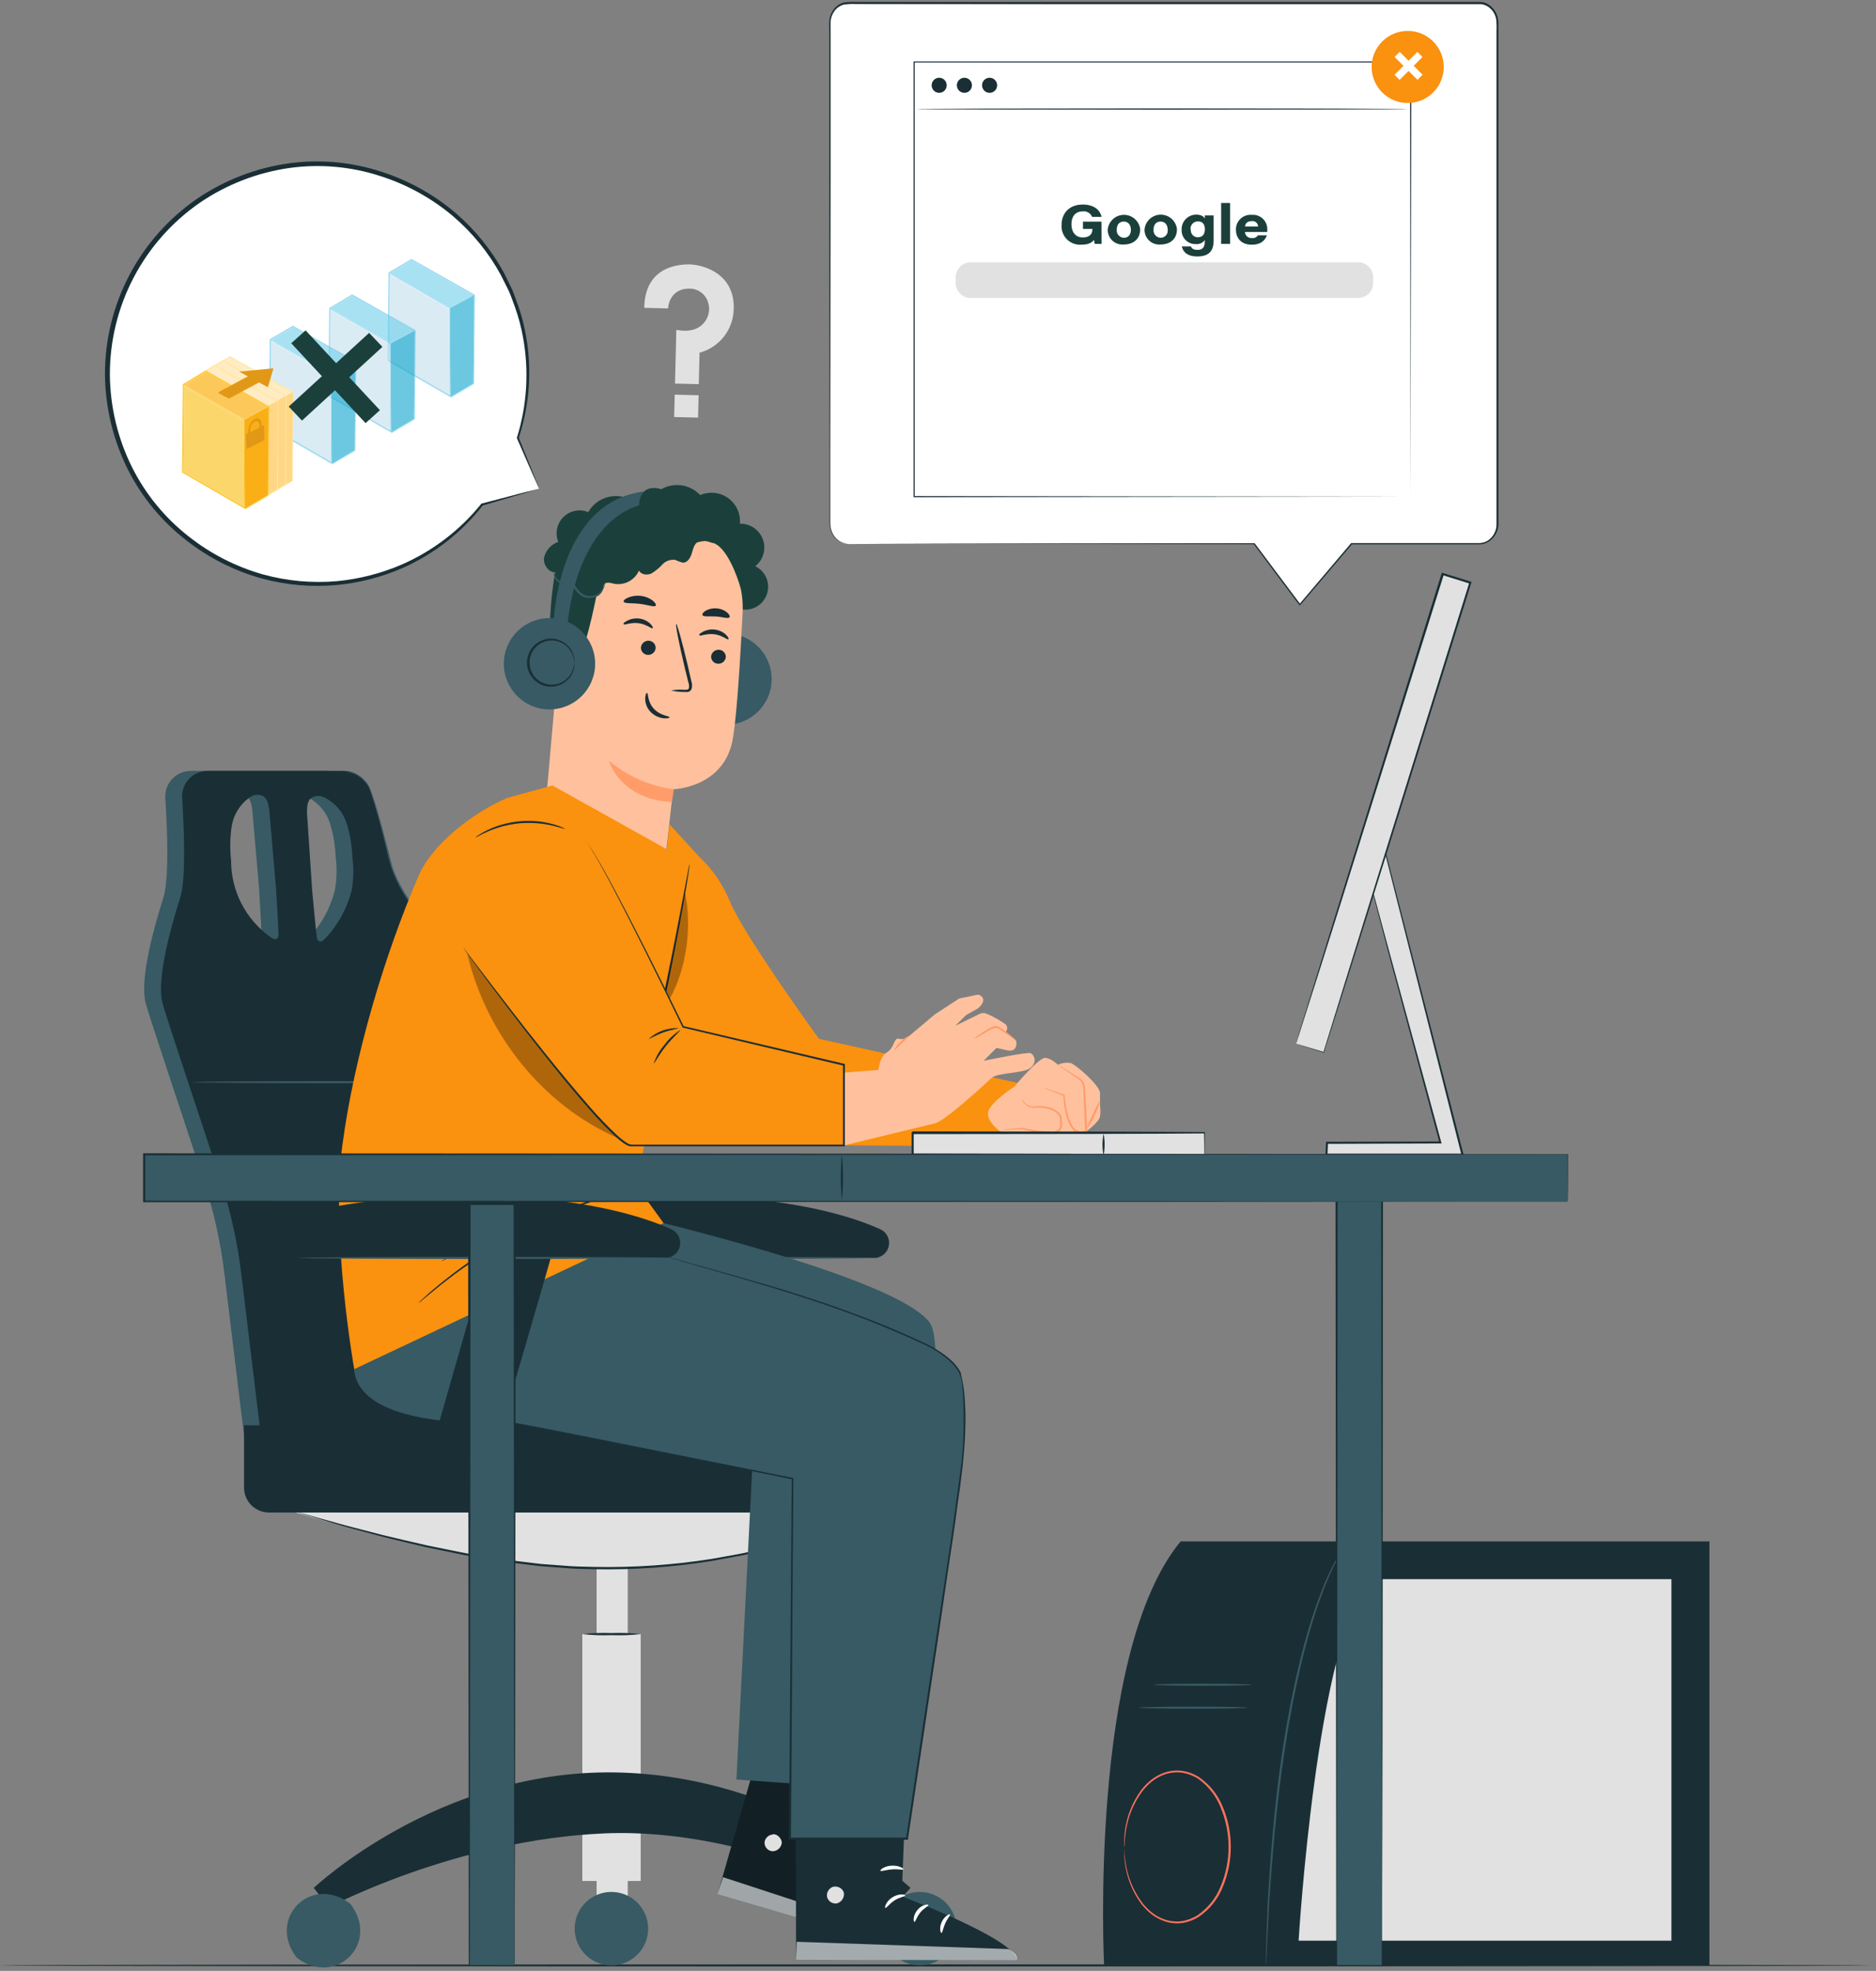 <svg width="473" height="497" viewBox="0 0 473 497" fill="none" xmlns="http://www.w3.org/2000/svg">
<rect x="0" y="0" width="473" height="497" fill="#808080" stroke="none"/>
<g clip-path="url(#clip0_2545_818)">
<path d="M472.25 495.619C472.25 495.769 366.52 495.889 236.14 495.889C105.76 495.889 0 495.769 0 495.619C0 495.469 105.7 495.359 236.14 495.359C366.58 495.359 472.25 495.499 472.25 495.619Z" fill="#1A2E35"/>
<path d="M430.999 388.711V495.621H278.379C278.379 495.621 274.379 416.891 297.669 388.711H430.999Z" fill="#1A2E35"/>
<path d="M319.14 495.621C319.131 495.528 319.131 495.434 319.14 495.341C319.14 495.121 319.14 494.851 319.14 494.511C319.14 493.731 319.19 492.661 319.22 491.301C319.32 488.521 319.42 484.491 319.64 479.521C320.25 469.591 321.14 455.851 323.44 440.831C325.74 425.811 328.99 412.371 332.52 403.041C333.839 399.334 335.461 395.742 337.37 392.301C337.889 391.364 338.46 390.455 339.08 389.581C339.3 389.281 339.47 389.061 339.59 388.911C339.645 388.837 339.708 388.77 339.78 388.711C339.743 388.798 339.692 388.879 339.63 388.951L339.17 389.641C338.78 390.261 338.17 391.171 337.56 392.401C335.73 395.868 334.166 399.468 332.88 403.171C329.46 412.501 326.26 425.921 323.97 440.911C321.68 455.901 320.72 469.631 320.02 479.551C319.78 484.481 319.57 488.491 319.43 491.311C319.36 492.671 319.29 493.741 319.25 494.511C319.25 494.851 319.25 495.121 319.19 495.341C319.184 495.436 319.167 495.53 319.14 495.621Z" fill="#375A64"/>
<path d="M421.422 398.211V489.391H327.422C327.422 489.391 331.952 413.691 345.512 398.211H421.422Z" fill="#E1E1E1"/>
<path d="M287.156 430.629C287.156 430.479 293.306 430.359 300.886 430.359C308.466 430.359 314.616 430.479 314.616 430.629C314.616 430.779 308.466 430.899 300.886 430.899C293.306 430.899 287.156 430.779 287.156 430.629Z" fill="#375A64"/>
<path d="M290.891 424.84C290.891 424.69 296.411 424.57 303.221 424.57C310.031 424.57 315.551 424.69 315.551 424.84C315.551 424.99 310.031 425.11 303.221 425.11C296.411 425.11 290.891 424.99 290.891 424.84Z" fill="#375A64"/>
<path d="M283.423 465.75C283.411 465.66 283.411 465.569 283.423 465.48V464.71C283.427 463.706 283.497 462.704 283.633 461.71C284.096 458.039 285.471 454.543 287.633 451.54C288.372 450.556 289.228 449.666 290.183 448.89C291.232 448.051 292.42 447.401 293.693 446.97C295.068 446.519 296.525 446.372 297.963 446.54C299.478 446.754 300.933 447.282 302.233 448.09C304.947 449.932 307.052 452.539 308.283 455.58C309.629 458.798 310.323 462.251 310.323 465.74C310.323 469.228 309.629 472.682 308.283 475.9C307.055 478.939 304.948 481.544 302.233 483.38C300.933 484.191 299.479 484.723 297.963 484.94C296.525 485.107 295.068 484.96 293.693 484.51C292.422 484.074 291.235 483.425 290.183 482.59C289.23 481.811 288.374 480.921 287.633 479.94C285.471 476.933 284.096 473.434 283.633 469.76C283.497 468.765 283.427 467.763 283.423 466.76V465.98C283.411 465.893 283.411 465.806 283.423 465.72C283.439 465.806 283.439 465.894 283.423 465.98C283.423 466.19 283.423 466.44 283.473 466.76C283.473 467.44 283.613 468.44 283.793 469.71C284.322 473.331 285.737 476.766 287.913 479.71C288.633 480.666 289.473 481.527 290.413 482.27C291.426 483.072 292.574 483.688 293.803 484.09C295.114 484.517 296.504 484.65 297.873 484.48C299.316 484.262 300.698 483.748 301.933 482.97C304.556 481.176 306.585 478.642 307.763 475.69C309.082 472.54 309.762 469.16 309.762 465.745C309.762 462.33 309.082 458.949 307.763 455.8C306.601 452.853 304.598 450.314 302.003 448.5C300.768 447.724 299.385 447.213 297.943 447C296.574 446.831 295.186 446.96 293.873 447.38C292.647 447.79 291.501 448.405 290.483 449.2C289.548 449.948 288.709 450.808 287.983 451.76C285.809 454.704 284.394 458.139 283.863 461.76C283.683 463.04 283.563 464.04 283.543 464.76C283.543 465.07 283.543 465.33 283.493 465.53C283.481 465.606 283.458 465.681 283.423 465.75Z" fill="#FF735D"/>
<path d="M126.139 294.638C122.419 277.198 119.059 252.638 113.139 243.818C108.339 236.638 96.639 229.088 93.629 215.818C92.009 208.728 90.349 203.108 89.149 199.398C88.679 197.946 87.761 196.679 86.527 195.781C85.293 194.882 83.805 194.398 82.279 194.398H48.109C47.228 194.398 46.357 194.578 45.549 194.928C44.74 195.277 44.013 195.789 43.41 196.431C42.807 197.073 42.343 197.832 42.045 198.66C41.747 199.489 41.623 200.37 41.679 201.248C42.189 209.138 42.679 221.628 41.189 226.378C38.929 233.498 35.249 246.498 36.669 252.718C37.219 255.158 46.269 282.088 51.429 297.888C53.888 305.438 55.609 313.207 56.569 321.088L62.209 367.668L143.709 365.878C143.709 365.878 128.929 307.718 126.139 294.638ZM65.609 236.688C65.109 237.068 64.409 236.688 63.929 236.278C60.227 233.393 57.328 229.605 55.509 225.278C54.577 222.614 54.068 219.82 53.999 216.998C53.66 214.128 53.707 211.226 54.139 208.368C54.362 206.94 54.865 205.57 55.618 204.337C56.371 203.103 57.36 202.03 58.529 201.178C59.001 200.804 59.564 200.559 60.16 200.47C60.757 200.38 61.367 200.449 61.929 200.668C63.109 201.298 63.419 202.808 63.599 204.128L65.309 223.858C65.489 227.598 65.819 231.968 65.939 235.448C65.983 235.667 65.977 235.892 65.919 236.107C65.862 236.322 65.756 236.521 65.609 236.688ZM84.429 224.498C83.282 229.042 80.993 233.218 77.779 236.628C77.359 237.088 76.779 237.628 76.179 237.298C76.004 237.157 75.864 236.976 75.77 236.772C75.677 236.567 75.632 236.343 75.639 236.118C75.219 232.668 74.879 228.298 74.499 224.568L73.179 204.818C73.179 203.478 73.239 201.938 74.309 201.138C74.83 200.838 75.422 200.68 76.024 200.68C76.626 200.68 77.217 200.838 77.739 201.138C79.024 201.801 80.166 202.712 81.1 203.817C82.033 204.922 82.74 206.2 83.179 207.578C84.038 210.335 84.526 213.193 84.629 216.078C85.002 218.878 84.934 221.719 84.429 224.498Z" fill="#375A64"/>
<path d="M130.387 294.638C126.667 277.198 123.307 252.638 117.387 243.818C112.597 236.638 100.897 229.088 97.877 215.818C96.267 208.728 94.607 203.108 93.407 199.398C92.938 197.946 92.02 196.679 90.786 195.781C89.551 194.882 88.064 194.398 86.537 194.398H52.347C51.468 194.399 50.598 194.581 49.791 194.931C48.984 195.281 48.257 195.793 47.656 196.435C47.054 197.076 46.59 197.835 46.293 198.663C45.996 199.491 45.871 200.371 45.927 201.248C46.427 209.138 46.927 221.628 45.437 226.378C43.167 233.498 39.497 246.498 40.907 252.718C41.467 255.158 50.517 282.088 55.677 297.888C58.136 305.438 59.858 313.207 60.817 321.088L66.457 367.668L147.957 365.878C147.957 365.878 133.177 307.718 130.387 294.638ZM69.847 236.688C69.357 237.068 68.657 236.688 68.167 236.278C65.095 234.091 62.593 231.199 60.87 227.844C59.147 224.489 58.255 220.77 58.267 216.998C57.937 214.128 57.987 211.226 58.417 208.368C58.641 206.94 59.144 205.57 59.897 204.337C60.65 203.103 61.639 202.03 62.807 201.178C63.28 200.804 63.843 200.559 64.439 200.47C65.036 200.38 65.646 200.449 66.207 200.668C67.377 201.298 67.687 202.808 67.877 204.128L69.587 223.858C69.767 227.598 70.097 231.968 70.217 235.448C70.256 235.67 70.243 235.897 70.178 236.112C70.114 236.327 70.001 236.525 69.847 236.688ZM88.677 224.498C87.527 229.056 85.227 233.243 81.997 236.658C81.577 237.118 80.997 237.658 80.397 237.328C80.221 237.187 80.08 237.007 79.985 236.803C79.889 236.598 79.842 236.374 79.847 236.148C79.437 232.698 79.097 228.328 78.707 224.598L77.397 204.848C77.397 203.508 77.457 201.968 78.527 201.168C79.049 200.868 79.641 200.71 80.242 200.71C80.844 200.71 81.436 200.868 81.957 201.168C83.243 201.831 84.385 202.742 85.319 203.847C86.252 204.952 86.959 206.23 87.397 207.608C88.257 210.365 88.745 213.223 88.847 216.108C89.227 218.897 89.17 221.728 88.677 224.498Z" fill="#1A2E35"/>
<path d="M122.219 272.891C122.219 273.041 105.739 273.161 85.419 273.161C65.099 273.161 48.609 273.041 48.609 272.891C48.609 272.741 65.089 272.621 85.419 272.621C105.749 272.621 122.219 272.751 122.219 272.891Z" fill="#375A64"/>
<path d="M86.68 194.641C86.85 194.63 87.02 194.63 87.19 194.641C87.694 194.665 88.194 194.746 88.68 194.881C89.619 195.137 90.498 195.579 91.262 196.183C92.027 196.786 92.662 197.537 93.13 198.391C95.04 203.041 96.72 210.131 98.99 218.741C99.769 220.942 100.774 223.057 101.99 225.051C103.317 227.199 104.808 229.242 106.45 231.161C108.14 233.161 110.02 235.161 111.96 237.161C114.011 239.203 115.906 241.396 117.63 243.721C119.26 246.305 120.535 249.097 121.42 252.021C122.42 254.961 123.24 258.021 123.99 261.151C125.52 267.421 126.76 273.971 128.05 280.671C129.34 287.371 130.55 293.921 132.05 300.181C133.55 306.441 134.96 312.481 136.33 318.231C139.11 329.721 141.62 340.071 143.73 348.771L148.73 369.361C149.31 371.781 149.73 373.661 150.07 374.971L150.4 376.431C150.47 376.761 150.5 376.931 150.5 376.931C150.5 376.931 150.44 376.761 150.35 376.441L149.96 374.991C149.63 373.691 149.15 371.821 148.53 369.411C147.31 364.541 145.53 357.521 143.37 348.861C141.21 340.201 138.69 329.861 135.87 318.351C134.49 312.601 133.05 306.561 131.55 300.301C130.05 294.041 128.83 287.471 127.55 280.771C126.27 274.071 125.02 267.521 123.55 261.281C122.81 258.151 121.98 255.111 121.01 252.181C120.141 249.3 118.89 246.549 117.29 244.001C115.589 241.694 113.717 239.518 111.69 237.491C109.75 235.491 107.87 233.491 106.18 231.491C104.528 229.547 103.031 227.477 101.7 225.301C100.479 223.278 99.474 221.133 98.7 218.901C98.02 216.751 97.59 214.661 97.12 212.711C96.65 210.761 96.12 208.911 95.71 207.201C95.3 205.491 94.79 203.901 94.35 202.441C93.986 201.092 93.514 199.775 92.94 198.501C92.493 197.661 91.884 196.917 91.148 196.315C90.411 195.712 89.562 195.262 88.65 194.991C88.008 194.8 87.348 194.682 86.68 194.641Z" fill="#375A64"/>
<path d="M158.272 394.309H150.422V480.769H158.272V394.309Z" fill="#E1E1E1"/>
<path d="M161.54 412.059H146.82V474.329H161.54V412.059Z" fill="#E1E1E1"/>
<path d="M71.072 380.352C71.072 380.352 118.742 395.602 153.152 395.602C187.562 395.602 227.272 380.352 227.272 380.352H68.922" fill="#E1E1E1"/>
<path d="M61.531 359.391V375.131C61.531 376.796 62.193 378.393 63.371 379.571C64.548 380.749 66.146 381.411 67.811 381.411H224.281C225.945 381.408 227.54 380.745 228.715 379.568C229.891 378.39 230.551 376.794 230.551 375.131V367.601C230.554 365.948 229.904 364.361 228.743 363.185C227.582 362.009 226.004 361.339 224.351 361.321L61.531 359.391Z" fill="#1A2E35"/>
<path d="M79.117 476.072C79.117 476.072 110.487 446.302 154.917 446.952C199.347 447.602 229.557 476.072 229.557 476.072L225.207 480.982C225.207 480.982 189.777 460.702 152.307 462.332C114.837 463.962 82.897 480.982 82.897 480.982L79.117 476.072Z" fill="#1A2E35"/>
<path d="M88.35 480.09C95.9 490 84.7 501.21 74.79 493.66C67.24 483.75 78.44 472.5 88.35 480.09Z" fill="#375A64"/>
<path d="M163.418 486.35C163.418 488.181 162.875 489.972 161.858 491.494C160.84 493.017 159.394 494.204 157.702 494.905C156.01 495.606 154.148 495.789 152.352 495.432C150.556 495.075 148.906 494.193 147.611 492.898C146.316 491.603 145.434 489.953 145.076 488.156C144.719 486.36 144.902 484.498 145.603 482.806C146.304 481.114 147.491 479.668 149.014 478.65C150.537 477.633 152.327 477.09 154.158 477.09C156.614 477.09 158.97 478.065 160.706 479.802C162.443 481.539 163.418 483.894 163.418 486.35Z" fill="#375A64"/>
<path d="M241.176 486.35C241.176 488.181 240.633 489.972 239.616 491.494C238.598 493.017 237.152 494.204 235.46 494.905C233.768 495.606 231.906 495.789 230.11 495.432C228.313 495.075 226.663 494.193 225.368 492.898C224.073 491.603 223.191 489.953 222.834 488.156C222.477 486.36 222.66 484.498 223.361 482.806C224.062 481.114 225.249 479.668 226.772 478.65C228.294 477.633 230.085 477.09 231.916 477.09C234.371 477.092 236.725 478.069 238.461 479.805C240.197 481.541 241.174 483.895 241.176 486.35Z" fill="#375A64"/>
<path d="M125.598 312.788L126.598 317.208H220.388C221.283 317.208 222.15 316.891 222.833 316.312C223.516 315.734 223.971 314.931 224.118 314.048C224.256 313.228 224.12 312.385 223.729 311.651C223.338 310.916 222.716 310.332 221.958 309.988C216.008 307.268 199.608 301.338 170.348 301.678C128.858 302.168 125.578 308.678 125.578 308.678L125.598 312.788Z" fill="#1A2E35"/>
<path d="M192.524 313.57C192.344 315 176.844 367.67 176.844 367.67H160.844L176.334 313.57H192.524Z" fill="#1A2E35"/>
<path d="M221.998 317.209C221.998 317.359 200.898 317.479 174.878 317.479C148.858 317.479 127.758 317.359 127.758 317.209C127.758 317.059 148.848 316.949 174.878 316.949C200.908 316.949 221.998 317.069 221.998 317.209Z" fill="#375A64"/>
<path d="M224.351 381.411C224.237 381.475 224.117 381.525 223.991 381.561L222.901 381.951L218.701 383.401C215.051 384.681 209.701 386.401 203.081 388.281C199.741 389.171 196.081 390.281 192.141 391.081C190.141 391.511 188.141 392.081 185.991 392.431L179.421 393.631C169.627 395.208 159.71 395.904 149.791 395.711C147.151 395.651 144.541 395.621 141.991 395.371L138.171 395.091L136.291 394.941L134.431 394.721L127.161 393.831L120.231 392.691C117.971 392.351 115.801 391.881 113.681 391.441L107.511 390.171C103.511 389.221 99.871 388.381 96.511 387.531L87.511 385.121C84.871 384.391 82.611 383.701 80.751 383.121L76.491 381.851L75.401 381.501L75.031 381.371C75.16 381.387 75.287 381.413 75.411 381.451L76.531 381.741L80.821 382.921L87.601 384.791L96.601 387.121C99.951 387.951 103.601 388.761 107.601 389.691L113.761 390.941C115.881 391.361 118.051 391.831 120.311 392.161L127.221 393.281L134.471 394.161L136.331 394.381L138.211 394.521L142.011 394.801C144.561 395.041 147.161 395.071 149.791 395.131C159.677 395.33 169.562 394.66 179.331 393.131L185.881 391.961C188.011 391.591 190.041 391.051 192.031 390.641C196.031 389.811 199.631 388.761 202.971 387.901C209.611 386.051 214.971 384.411 218.621 383.191L222.851 381.841L224.001 381.501C224.114 381.458 224.232 381.428 224.351 381.411Z" fill="#1A2E35"/>
<path d="M161.54 412.07C159.097 412.34 156.637 412.43 154.18 412.34C151.724 412.43 149.264 412.34 146.82 412.07C149.264 411.799 151.724 411.709 154.18 411.8C156.637 411.709 159.097 411.799 161.54 412.07Z" fill="#1A2E35"/>
<path d="M194.253 173.88C195.707 167.691 191.869 161.496 185.68 160.043C179.492 158.589 173.297 162.427 171.843 168.615C170.389 174.804 174.228 180.999 180.416 182.453C186.604 183.906 192.799 180.068 194.253 173.88Z" fill="#375A64"/>
<path d="M160.996 127.5C161.266 122.94 164.406 122.62 166.726 123.37C168.29 122.474 170.111 122.133 171.894 122.402C173.676 122.67 175.315 123.533 176.546 124.85C177.687 124.354 178.938 124.163 180.175 124.297C181.412 124.43 182.594 124.884 183.602 125.612C184.611 126.341 185.413 127.319 185.929 128.451C186.446 129.584 186.658 130.831 186.546 132.07C187.807 132.035 189.047 132.398 190.089 133.108C191.132 133.818 191.924 134.838 192.353 136.024C192.783 137.21 192.828 138.501 192.482 139.714C192.136 140.926 191.417 141.999 190.426 142.78C191.706 143.402 192.71 144.474 193.247 145.791C193.784 147.108 193.816 148.577 193.336 149.916C192.856 151.255 191.899 152.37 190.648 153.046C189.396 153.722 187.939 153.912 186.556 153.58L160.466 132.37C158.906 130.5 160.826 129.97 160.996 127.5Z" fill="#1B403C"/>
<path d="M187.237 154.501C187.536 148.368 185.517 142.346 181.583 137.632C177.648 132.917 172.085 129.854 165.997 129.051L164.737 128.891C151.097 127.891 142.637 138.941 142.027 152.611L138.027 197.961L137.297 206.581L167.717 216.941L169.717 199.031C169.717 199.031 182.997 198.721 184.867 185.721C185.837 179.441 186.647 166.371 187.237 154.501Z" fill="#FFC19D"/>
<path d="M169.9 199.031C163.854 198.241 158.161 195.732 153.5 191.801C153.5 191.801 156.28 201.691 169.42 202.221L169.9 199.031Z" fill="#FF9C6A"/>
<path d="M182.999 165.732C182.941 166.21 182.701 166.648 182.328 166.953C181.956 167.259 181.48 167.409 180.999 167.372C180.765 167.361 180.534 167.305 180.321 167.205C180.109 167.105 179.918 166.965 179.76 166.791C179.602 166.617 179.48 166.414 179.401 166.192C179.322 165.971 179.287 165.736 179.299 165.502C179.355 165.022 179.594 164.583 179.968 164.277C180.341 163.971 180.818 163.822 181.299 163.862C181.534 163.872 181.764 163.929 181.977 164.028C182.19 164.128 182.381 164.269 182.539 164.443C182.697 164.617 182.819 164.82 182.898 165.041C182.977 165.262 183.011 165.497 182.999 165.732Z" fill="#1A2E35"/>
<path d="M183.669 161.211C183.399 161.421 182.129 160.211 180.129 159.941C178.129 159.671 176.529 160.491 176.349 160.221C176.169 159.951 176.549 159.691 177.249 159.301C178.194 158.814 179.267 158.632 180.319 158.781C181.359 158.915 182.33 159.377 183.089 160.101C183.639 160.651 183.789 161.121 183.669 161.211Z" fill="#1A2E35"/>
<path d="M165.306 163.499C165.246 163.976 165.005 164.413 164.633 164.718C164.261 165.023 163.786 165.174 163.306 165.139C163.068 165.128 162.834 165.069 162.618 164.965C162.403 164.862 162.21 164.717 162.051 164.538C161.893 164.359 161.772 164.15 161.696 163.923C161.619 163.697 161.589 163.457 161.606 163.219C161.667 162.742 161.908 162.306 162.28 162C162.652 161.695 163.127 161.545 163.606 161.579C163.845 161.59 164.079 161.649 164.295 161.753C164.51 161.856 164.703 162.001 164.861 162.18C165.02 162.359 165.141 162.568 165.217 162.795C165.294 163.021 165.324 163.261 165.306 163.499Z" fill="#1A2E35"/>
<path d="M164.568 158.421C164.298 158.631 163.028 157.421 161.028 157.151C159.028 156.881 157.428 157.701 157.248 157.431C157.068 157.161 157.448 156.901 158.148 156.521C159.093 156.035 160.164 155.851 161.218 155.991C162.258 156.125 163.228 156.588 163.988 157.311C164.538 157.861 164.688 158.331 164.568 158.421Z" fill="#1A2E35"/>
<path d="M169.211 174.111C170.309 173.914 171.429 173.86 172.541 173.951C173.051 173.951 173.541 173.951 173.681 173.591C173.795 173.069 173.746 172.524 173.541 172.031L172.541 167.941C171.171 162.131 170.251 157.381 170.481 157.321C170.711 157.261 172.021 161.941 173.391 167.751C173.711 169.181 174.031 170.551 174.321 171.851C174.556 172.497 174.556 173.205 174.321 173.851C174.226 174.023 174.093 174.17 173.932 174.281C173.77 174.392 173.585 174.464 173.391 174.491C173.095 174.526 172.797 174.526 172.501 174.491C171.393 174.5 170.288 174.373 169.211 174.111Z" fill="#1A2E35"/>
<path d="M163.14 174.72C163.47 174.72 163.19 176.92 164.85 178.72C166.51 180.52 168.85 180.57 168.85 180.88C168.85 181.02 168.28 181.23 167.3 181.13C166.025 180.978 164.843 180.384 163.96 179.45C163.119 178.552 162.66 177.361 162.68 176.13C162.68 175.19 163 174.69 163.14 174.72Z" fill="#1A2E35"/>
<path d="M165.342 152.711C165.042 153.201 163.342 152.511 161.282 152.271C159.222 152.031 157.382 152.271 157.232 151.691C157.172 151.431 157.582 151.001 158.372 150.691C159.391 150.275 160.501 150.13 161.592 150.271C162.683 150.389 163.721 150.804 164.592 151.471C165.212 151.961 165.482 152.501 165.342 152.711Z" fill="#1A2E35"/>
<path d="M183.929 155.659C183.549 156.099 182.189 155.559 180.519 155.459C178.849 155.359 177.419 155.619 177.119 155.119C176.989 154.879 177.239 154.439 177.869 154.029C178.721 153.541 179.702 153.328 180.679 153.419C181.661 153.479 182.598 153.847 183.359 154.469C183.929 154.969 184.099 155.499 183.929 155.659Z" fill="#1A2E35"/>
<path d="M186.771 148.391C186.771 148.391 184.411 139.791 180.771 137.391C176.311 134.471 173.581 139.391 169.211 137.561C164.841 135.731 160.591 132.891 155.491 135.791C149.921 138.961 151.941 141.961 150.871 147.701C146.531 170.951 141.381 177.011 141.611 165.821C141.611 164.591 138.411 163.191 138.611 158.021C138.841 151.321 139.611 143.251 141.731 138.741C143.501 134.951 146.111 132.511 150.561 130.021C157.561 126.101 166.361 127.151 172.251 128.531C178.141 129.911 188.651 138.261 186.771 148.391Z" fill="#1B403C"/>
<path d="M142.449 165.55C142.496 165.07 142.445 164.586 142.299 164.127C142.153 163.667 141.915 163.243 141.6 162.878C141.285 162.513 140.899 162.216 140.465 162.005C140.032 161.794 139.561 161.673 139.079 161.65C136.619 161.56 133.739 162.59 133.239 167.65C132.359 176.59 141.509 175.65 141.559 175.38C141.609 175.11 142.109 169.3 142.449 165.55Z" fill="#FFC19D"/>
<path d="M139.94 171.791C139.94 171.791 139.78 171.891 139.5 171.981C139.116 172.102 138.701 172.069 138.34 171.891C137.43 171.451 136.78 169.891 136.89 168.261C136.947 167.491 137.172 166.744 137.55 166.071C137.664 165.801 137.84 165.563 138.065 165.375C138.289 165.187 138.555 165.055 138.84 164.991C139.024 164.963 139.212 165 139.373 165.095C139.533 165.189 139.656 165.336 139.72 165.511C139.81 165.771 139.72 165.951 139.78 165.971C139.84 165.991 139.99 165.831 139.95 165.461C139.925 165.234 139.823 165.022 139.66 164.861C139.429 164.657 139.129 164.546 138.82 164.551C138.446 164.587 138.087 164.719 137.778 164.934C137.47 165.15 137.222 165.441 137.06 165.781C136.603 166.514 136.331 167.349 136.27 168.211C136.15 170.021 136.91 171.801 138.16 172.301C138.394 172.394 138.646 172.433 138.897 172.416C139.148 172.399 139.391 172.325 139.61 172.201C139.91 172.011 140 171.811 139.94 171.791Z" fill="#FF9C6A"/>
<path d="M144.881 148.34C145.862 149.367 147.081 150.133 148.431 150.57C149.109 150.767 149.835 150.71 150.475 150.413C151.115 150.115 151.625 149.595 151.911 148.95C152.101 148.35 152.041 147.61 152.511 147.18C152.981 146.75 153.951 146.97 154.681 147.18C155.969 147.451 157.31 147.27 158.481 146.67C159.651 146.069 160.58 145.084 161.111 143.88C161.641 144.95 163.191 145.11 164.271 144.6C165.296 143.977 166.226 143.209 167.031 142.32C167.443 141.883 167.955 141.553 168.523 141.358C169.091 141.163 169.698 141.109 170.291 141.2C170.89 141.497 171.521 141.726 172.171 141.88C173.351 141.93 174.101 140.63 174.431 139.5C174.761 138.37 175.071 137.02 176.151 136.5C177.231 135.98 178.281 136.5 179.341 136.83C180.401 137.16 181.821 137.06 182.231 136.05C182.317 135.774 182.344 135.483 182.312 135.196C182.279 134.908 182.187 134.631 182.041 134.38C181.46 133.21 180.502 132.271 179.32 131.713C178.139 131.156 176.804 131.014 175.531 131.31C175.288 129.771 174.593 128.337 173.535 127.192C172.477 126.047 171.104 125.242 169.588 124.878C168.072 124.514 166.482 124.608 165.019 125.148C163.557 125.687 162.287 126.649 161.371 127.91C160.538 126.931 159.481 126.166 158.289 125.682C157.098 125.197 155.807 125.007 154.526 125.128C153.246 125.249 152.013 125.677 150.933 126.375C149.853 127.073 148.957 128.022 148.321 129.14C147.269 128.709 146.113 128.598 144.997 128.82C143.882 129.041 142.856 129.587 142.049 130.388C141.241 131.189 140.688 132.21 140.457 133.324C140.226 134.438 140.329 135.595 140.751 136.65C139.863 136.957 139.068 137.485 138.441 138.185C137.815 138.885 137.378 139.734 137.171 140.65C136.901 142.49 138.451 144.56 140.291 144.31C139.84 144.989 139.663 145.814 139.798 146.618C139.932 147.422 140.367 148.144 141.015 148.639C141.662 149.134 142.474 149.364 143.285 149.283C144.096 149.201 144.845 148.814 145.381 148.2" fill="#1B403C"/>
<path d="M139.642 144.141C139.567 144.444 139.558 144.759 139.615 145.066C139.672 145.373 139.794 145.665 139.972 145.921C140.338 146.547 140.928 147.011 141.622 147.221C142.063 147.352 142.527 147.384 142.982 147.315C143.437 147.246 143.871 147.077 144.252 146.821L143.882 146.711C144.245 147.602 144.748 148.429 145.372 149.161C145.787 149.658 146.293 150.072 146.862 150.381C147.601 150.738 148.432 150.86 149.242 150.73C150.053 150.599 150.803 150.222 151.392 149.651C151.84 149.137 152.18 148.538 152.392 147.891C152.496 147.668 152.551 147.426 152.552 147.181C152.41 147.375 152.292 147.587 152.202 147.811C151.958 148.391 151.62 148.928 151.202 149.401C150.821 149.735 150.375 149.986 149.892 150.139C149.409 150.292 148.899 150.343 148.395 150.288C147.891 150.234 147.404 150.075 146.965 149.822C146.525 149.57 146.143 149.229 145.842 148.821C145.251 148.133 144.772 147.357 144.422 146.521L144.292 146.241L144.052 146.421C143.764 146.625 143.438 146.77 143.094 146.847C142.749 146.925 142.392 146.933 142.045 146.872C141.697 146.81 141.364 146.68 141.067 146.49C140.77 146.299 140.513 146.051 140.312 145.761C139.981 145.272 139.753 144.721 139.642 144.141Z" fill="#375A64"/>
<path d="M220 442.502L210.94 469.762C210.94 469.762 235.61 488.122 234.43 493.332L180.93 477.662L193.3 434.602L220 442.502Z" fill="#1A2E35"/>
<g opacity="0.3">
<path d="M220 442.502L210.94 469.762C210.94 469.762 235.61 488.122 234.43 493.332L180.93 477.662L193.3 434.602L220 442.502Z" fill="black"/>
</g>
<path d="M194.999 462.6C194.446 462.603 193.913 462.808 193.501 463.176C193.088 463.545 192.825 464.051 192.759 464.6C192.742 465.158 192.939 465.702 193.312 466.119C193.684 466.536 194.202 466.794 194.759 466.84C195.354 466.832 195.924 466.604 196.361 466.199C196.797 465.794 197.067 465.242 197.119 464.65C197.059 463.54 195.859 462.33 194.769 462.56" fill="#E1E1E1"/>
<g opacity="0.6">
<path d="M180.883 477.661L182.303 473.371L233.063 489.991C233.063 489.991 235.143 491.731 234.383 493.331L180.883 477.661Z" fill="white"/>
</g>
<path d="M211.836 469.739C211.746 469.999 210.406 469.739 208.836 470.199C207.266 470.659 206.296 471.559 206.086 471.389C205.876 471.219 206.706 469.819 208.576 469.289C210.446 468.759 211.996 469.499 211.836 469.739Z" fill="#E1E1E1"/>
<path d="M216.767 473.71C216.767 473.98 215.487 474.09 214.277 474.93C213.067 475.77 212.467 476.87 212.217 476.78C211.967 476.69 212.217 475.17 213.747 474.15C215.277 473.13 216.837 473.5 216.767 473.71Z" fill="#E1E1E1"/>
<path d="M217.997 481.35C217.737 481.35 217.757 479.93 218.847 478.69C219.937 477.45 221.327 477.25 221.377 477.5C221.427 477.75 220.437 478.29 219.567 479.32C218.697 480.35 218.257 481.4 217.997 481.35Z" fill="#E1E1E1"/>
<path d="M213.213 463.299C213.033 463.509 211.943 462.789 210.433 462.459C208.923 462.129 207.643 462.259 207.573 461.989C207.503 461.719 208.883 461.119 210.653 461.539C212.423 461.959 213.403 463.129 213.213 463.299Z" fill="#E1E1E1"/>
<path d="M228.473 449.498L227.343 478.208C227.343 478.208 256.143 488.998 256.453 494.318L200.713 494.128L200.633 449.328L228.473 449.498Z" fill="#1A2E35"/>
<path d="M210.111 475.77C209.574 475.932 209.115 476.288 208.824 476.768C208.532 477.247 208.428 477.818 208.531 478.37C208.673 478.91 209.016 479.375 209.49 479.671C209.964 479.967 210.533 480.07 211.081 479.96C211.651 479.787 212.137 479.41 212.446 478.9C212.754 478.391 212.863 477.785 212.751 477.2C212.541 476.65 212.128 476.203 211.598 475.95C211.067 475.697 210.46 475.657 209.901 475.84" fill="#E1E1E1"/>
<g opacity="0.6">
<path d="M200.711 494.17L200.881 489.66L254.261 491.5C254.261 491.5 256.731 492.58 256.451 494.33L200.711 494.17Z" fill="white"/>
</g>
<path d="M228.244 477.971C228.244 478.241 226.874 478.361 225.534 479.231C224.194 480.101 223.474 481.231 223.224 481.131C222.974 481.031 223.384 479.451 225.024 478.431C226.664 477.411 228.304 477.721 228.244 477.971Z" fill="white"/>
<path d="M234.083 480.411C234.143 480.671 232.963 481.131 232.033 482.281C231.103 483.431 230.833 484.641 230.563 484.631C230.293 484.621 230.123 483.081 231.313 481.631C232.503 480.181 234.083 480.151 234.083 480.411Z" fill="white"/>
<path d="M237.379 487.411C237.129 487.471 236.759 486.111 237.459 484.621C238.159 483.131 239.459 482.541 239.549 482.771C239.639 483.001 238.879 483.771 238.319 485.021C237.759 486.271 237.649 487.391 237.379 487.411Z" fill="white"/>
<path d="M227.768 471.4C227.658 471.64 226.408 471.26 224.868 471.4C223.328 471.54 222.128 471.98 221.988 471.75C221.848 471.52 222.988 470.55 224.818 470.46C226.648 470.37 227.908 471.18 227.768 471.4Z" fill="white"/>
<path d="M160.791 306.851C160.791 306.851 226.141 322.001 234.431 333.571C241.431 343.341 221.671 451.311 221.671 451.311L185.671 448.751L190.491 353.981L115.641 330.191L127.001 301.441L160.791 306.851Z" fill="#375A64"/>
<path d="M166.48 317.09C166.48 317.09 234.78 333.68 241.68 345.47C244.91 350.98 242.79 369.04 241.59 377.57C240.78 383.31 228.7 463.71 228.7 463.71H199.18L199.83 372.91L128.83 358.6C128.83 358.6 90.73 361.5 89.25 345.26L105.15 323.71L142.68 305.16L166.48 317.09Z" fill="#375A64"/>
<path d="M161.283 315L162.283 315.26L165.173 316.07L176.312 319.18C181.153 320.54 187.062 322.18 193.902 324.18C200.742 326.18 208.492 328.67 216.902 331.85C221.116 333.423 225.449 335.213 229.902 337.22L233.283 338.76C234.429 339.308 235.541 339.926 236.613 340.61C237.712 341.295 238.749 342.075 239.713 342.94C240.721 343.821 241.564 344.874 242.202 346.05C244.502 356.52 243.112 367.95 241.402 379.65C240.652 385.54 239.702 391.55 238.792 397.65C237.882 403.75 237.003 410.15 236.003 416.5C234.093 429.28 232.113 442.5 230.083 456.06C229.703 458.62 229.312 461.17 228.932 463.71V463.92H198.932V463.67C199.202 429.25 199.443 398.09 199.633 372.86L199.792 373.05C178.582 368.74 161.333 365.24 149.383 362.8L135.613 359.98L132.033 359.23L130.812 358.95L132.042 359.17L135.643 359.87L149.423 362.59L199.863 372.68H200.023V372.84C199.853 398.06 199.652 429.22 199.432 463.64L199.182 463.39H228.702L228.452 463.6C228.832 461.07 229.223 458.51 229.603 455.95C231.603 442.4 233.603 429.18 235.533 416.4C236.493 410.007 237.436 403.74 238.363 397.6C239.263 391.45 240.232 385.44 240.982 379.55C241.382 376.61 241.776 373.71 242.163 370.85C242.565 368.032 242.812 365.195 242.902 362.35C243.002 359.543 243.002 356.777 242.902 354.05C242.902 352.69 242.772 351.35 242.652 350.05C242.646 348.744 242.381 347.453 241.872 346.25C241.264 345.116 240.458 344.1 239.493 343.25C238.564 342.395 237.56 341.625 236.493 340.95C235.437 340.274 234.342 339.663 233.213 339.12L229.842 337.58C225.369 335.58 221.036 333.78 216.842 332.18C208.462 328.98 200.712 326.53 193.842 324.45C186.972 322.37 181.103 320.71 176.283 319.33L165.163 316.12L162.283 315.27L161.283 315Z" fill="#1A2E35"/>
<path d="M170.783 212.301C170.783 212.301 179.293 215.761 184.143 227.551C187.553 235.821 206.482 261.961 206.482 261.961L256.842 273.141L258.562 289.201L178.003 288.501L166.812 252.851L170.783 212.301Z" fill="#FA910F"/>
<path d="M168.777 207.85L176.547 216.33L160.447 298.98L167.317 308.43L89.317 345.26C89.317 345.26 83.317 311.58 86.317 288.82C89.317 266.25 96.997 240.71 105.517 220.9C109.057 212.66 119.647 204.68 127.917 201.21L139.277 198.07L168.167 214.18L168.777 207.85Z" fill="#FA910F"/>
<path d="M173.889 217.93C173.88 218.175 173.853 218.419 173.809 218.66C173.739 219.18 173.639 219.87 173.509 220.74C173.229 222.54 172.799 225.15 172.229 228.36C171.089 234.79 169.379 243.65 167.339 253.36C165.299 263.07 163.339 271.92 161.909 278.28C161.189 281.43 160.599 283.99 160.169 285.82C159.969 286.67 159.799 287.35 159.679 287.82C159.628 288.058 159.557 288.292 159.469 288.52C159.481 288.277 159.517 288.035 159.579 287.8C159.679 287.28 159.809 286.59 159.979 285.73C160.369 283.89 160.909 281.32 161.559 278.17C162.929 271.74 164.789 262.94 166.849 253.22C168.909 243.5 170.649 234.63 171.849 228.22L173.289 220.63C173.449 219.77 173.579 219.08 173.679 218.56C173.729 218.344 173.8 218.133 173.889 217.93Z" fill="#1A2E35"/>
<path d="M105.531 328.548C105.665 328.38 105.816 328.226 105.981 328.088L107.331 326.848C107.921 326.308 108.651 325.648 109.531 324.928C110.411 324.208 111.381 323.358 112.531 322.488C114.761 320.708 117.531 318.698 120.661 316.598C123.791 314.498 127.391 312.378 131.241 310.328C135.091 308.278 138.901 306.578 142.401 305.138C145.901 303.698 149.121 302.578 151.851 301.748C153.211 301.288 154.461 300.968 155.551 300.658C156.641 300.348 157.551 300.108 158.371 299.928L160.171 299.508C160.376 299.446 160.588 299.41 160.801 299.398C160.606 299.49 160.402 299.561 160.191 299.608L158.421 300.118C157.651 300.318 156.711 300.588 155.631 300.928C154.551 301.268 153.311 301.608 151.961 302.078C149.251 302.958 146.061 304.138 142.571 305.568C139.081 306.998 135.331 308.748 131.481 310.768C127.631 312.788 124.081 314.948 120.921 316.988C117.761 319.028 115.001 320.988 112.751 322.768C111.601 323.618 110.611 324.448 109.751 325.148C108.891 325.848 108.111 326.478 107.501 326.998L106.091 328.168C105.921 328.317 105.732 328.445 105.531 328.548Z" fill="#1A2E35"/>
<path d="M144.33 300.03C144.39 300.15 137.04 304.28 127.91 309.26C118.78 314.24 111.32 318.16 111.25 318.04C111.18 317.92 118.53 313.79 127.67 308.81C136.81 303.83 144.26 299.91 144.33 300.03Z" fill="#1A2E35"/>
<g opacity="0.3">
<path d="M117.773 240.328C122.463 260.598 136.773 278.768 155.903 287.038C142.168 272.334 129.43 256.729 117.773 240.328Z" fill="black"/>
</g>
<g opacity="0.3">
<path d="M172.681 224.891C174.531 233.481 173.161 244.201 168.851 251.891L167.781 249.661C169.301 243.221 171.481 231.771 172.681 224.931" fill="black"/>
</g>
<path d="M255.87 273.93C256.3 273.28 261.94 266.77 263.46 266.77C264.98 266.77 266.72 268.5 266.72 268.5C267.736 268.033 268.868 267.884 269.97 268.07C271.28 268.5 277.35 273.71 277.35 275.66V278.92C277.486 279.781 277.486 280.658 277.35 281.52C277.14 283.04 273.45 285.65 273.45 285.65H252.62C252.62 285.65 248.62 282.96 249.14 280.44C249.66 277.92 255.87 273.93 255.87 273.93Z" fill="#FFC19D"/>
<path d="M266.718 268.5C267.171 268.71 267.606 268.957 268.018 269.24L271.458 271.41C271.854 271.646 272.234 271.907 272.598 272.19C272.987 272.542 273.276 272.991 273.438 273.49C273.569 274.013 273.633 274.551 273.628 275.09C273.628 275.63 273.688 276.19 273.718 276.75C273.828 279.03 273.948 281.52 274.068 284.13L274.128 285.32V285.52L273.928 285.57L272.648 285.89H272.588C271.991 285.87 271.417 285.652 270.958 285.27C270.53 284.919 270.171 284.491 269.898 284.01C269.41 283.13 269.043 282.188 268.808 281.21C268.4 279.572 268.158 277.897 268.088 276.21L268.208 276.37L264.568 274.93C264.114 274.778 263.675 274.584 263.258 274.35C263.727 274.436 264.186 274.57 264.628 274.75L268.328 276.04H268.428V276.16C268.541 277.815 268.813 279.456 269.238 281.06C269.468 281.996 269.828 282.894 270.308 283.73C270.516 284.175 270.835 284.558 271.234 284.843C271.634 285.129 272.1 285.307 272.588 285.36H272.518L273.798 285.05L273.608 285.3L273.548 284.12C273.438 281.5 273.328 279.01 273.228 276.73C273.228 276.17 273.228 275.61 273.168 275.07C273.183 274.569 273.133 274.068 273.018 273.58C272.894 273.143 272.652 272.748 272.318 272.44C271.976 272.163 271.619 271.906 271.248 271.67L267.888 269.36C267.474 269.107 267.082 268.82 266.718 268.5Z" fill="#FF9C6A"/>
<path d="M252.617 284.899C253.078 284.797 253.546 284.737 254.017 284.719L257.807 284.409H257.867C259.097 284.689 260.557 284.979 262.157 285.179C262.987 285.287 263.821 285.354 264.657 285.379C265.063 285.446 265.479 285.422 265.875 285.31C266.271 285.198 266.637 284.999 266.947 284.729C267.212 284.36 267.339 283.911 267.307 283.459C267.307 282.979 267.237 282.459 267.227 281.989C267.164 281.578 266.963 281.2 266.657 280.919C266.361 280.617 266.025 280.357 265.657 280.149C264.276 279.454 262.722 279.18 261.187 279.359C260.629 279.418 260.065 279.341 259.543 279.136C259.021 278.93 258.556 278.602 258.187 278.179C257.922 277.867 257.783 277.468 257.797 277.059C257.921 277.419 258.103 277.757 258.337 278.059C258.701 278.419 259.143 278.691 259.628 278.854C260.113 279.017 260.63 279.066 261.137 278.999C262.739 278.769 264.373 279.027 265.827 279.739C266.252 279.961 266.64 280.248 266.977 280.589C267.382 280.95 267.639 281.449 267.697 281.989C267.697 282.429 267.797 282.939 267.787 283.459C267.822 284.024 267.655 284.584 267.317 285.039C266.983 285.435 266.519 285.701 266.007 285.789C265.552 285.872 265.089 285.903 264.627 285.879C263.774 285.845 262.923 285.768 262.077 285.649C260.618 285.444 259.172 285.153 257.747 284.779H257.807L254.007 284.919C253.544 284.962 253.078 284.955 252.617 284.899Z" fill="#FF9C6A"/>
<path d="M273.852 284.809C274.338 283.518 274.898 282.256 275.532 281.029C276.026 279.735 276.67 278.503 277.452 277.359C277.123 278.707 276.632 280.009 275.992 281.239C275.5 282.549 274.775 283.758 273.852 284.809Z" fill="#FF9C6A"/>
<path d="M116.677 238.849C116.677 238.849 153.387 288.849 159.127 288.849H212.757V268.499L172.197 258.929C172.197 258.929 152.197 217.599 147.807 212.299C143.417 206.999 131.567 199.879 122.737 207.829C113.907 215.779 116.677 238.849 116.677 238.849Z" fill="#FA910F"/>
<path d="M212.721 270.501L221.511 269.791C221.511 269.791 221.701 266.531 223.621 265.381C225.541 264.231 225.341 261.731 226.501 261.931C227.132 262.054 227.78 262.054 228.411 261.931L235.701 255.801L241.841 251.801L246.641 250.801C246.641 250.801 249.521 251.571 246.641 254.251L243.571 255.981L240.881 258.661L247.021 255.661C247.303 255.525 247.613 255.455 247.926 255.455C248.239 255.455 248.549 255.525 248.831 255.661C250.49 256.372 252.068 257.257 253.541 258.301C253.67 258.425 253.773 258.574 253.844 258.739C253.914 258.904 253.95 259.081 253.95 259.261C253.95 259.44 253.914 259.618 253.844 259.783C253.773 259.948 253.67 260.097 253.541 260.221L256.231 262.521C256.231 262.521 256.801 265.591 253.741 264.821L251.241 264.251L248.001 267.501C248.001 267.501 259.131 265.201 259.891 265.581C260.651 265.961 261.621 267.691 259.891 269.231C258.161 270.771 251.451 270.381 249.891 271.911C248.331 273.441 238.211 282.711 235.711 283.291C233.211 283.871 212.711 288.861 212.711 288.861L212.721 270.501Z" fill="#FFC19D"/>
<path d="M256.234 262.502C255.703 262.185 255.199 261.827 254.724 261.432C254.264 261.102 253.724 260.702 253.094 260.272C252.784 260.062 252.454 259.852 252.094 259.642C251.801 259.42 251.457 259.275 251.094 259.222C250.329 259.377 249.602 259.679 248.954 260.112C248.294 260.472 247.704 260.802 247.214 261.112C246.707 261.468 246.164 261.77 245.594 262.012C246.001 261.536 246.484 261.13 247.024 260.812C247.494 260.482 248.024 260.112 248.724 259.722L249.724 259.142C250.123 258.915 250.566 258.775 251.024 258.732C251.159 258.725 251.294 258.742 251.424 258.782C251.54 258.821 251.654 258.868 251.764 258.922C251.964 259.022 252.154 259.132 252.334 259.242C252.684 259.462 253.014 259.692 253.334 259.922C253.944 260.372 254.484 260.802 254.914 261.172C255.814 261.872 256.294 262.422 256.234 262.502Z" fill="#FF9C6A"/>
<path d="M229.281 261.148C229.371 261.268 228.451 262.058 227.391 263.088C226.331 264.118 225.461 264.958 225.391 264.858C225.794 264.032 226.371 263.303 227.081 262.718C227.685 262.035 228.437 261.498 229.281 261.148Z" fill="#FF9C6A"/>
<path d="M147.813 212.301C148.601 213.276 149.31 214.313 149.933 215.401C151.203 217.491 152.993 220.621 155.143 224.681C159.463 232.791 165.413 244.531 172.393 258.841L172.253 258.731L212.823 268.261L213.013 268.311V289.071H210.333H164.743H159.563C159.337 289.085 159.11 289.085 158.883 289.071C158.655 289.026 158.433 288.952 158.223 288.851C157.833 288.657 157.459 288.433 157.103 288.181C156.425 287.68 155.774 287.142 155.153 286.571C152.803 284.356 150.57 282.019 148.463 279.571C144.353 274.891 140.693 270.371 137.393 266.231C130.803 257.931 125.643 251.081 122.103 246.331L118.103 240.841L117.103 239.401C116.873 239.071 116.773 238.901 116.773 238.901C116.773 238.901 116.903 239.051 117.143 239.371L118.223 240.781L122.343 246.211C125.943 250.931 131.133 257.741 137.763 266.011C141.083 270.131 144.763 274.631 148.863 279.301C150.97 281.727 153.2 284.043 155.543 286.241C156.15 286.799 156.788 287.323 157.453 287.811C157.771 288.045 158.105 288.255 158.453 288.441C158.812 288.61 159.209 288.679 159.603 288.641H164.783H210.373H212.803L212.553 288.891V268.501L212.753 268.741L172.193 259.141H172.093V259.051C165.163 244.721 159.263 232.951 155.013 224.811C152.893 220.741 151.143 217.601 149.903 215.481C149.273 214.481 148.803 213.621 148.423 213.121C148.043 212.621 147.813 212.301 147.813 212.301Z" fill="#1A2E35"/>
<path d="M142.468 209.039C142.468 209.119 141.218 208.629 139.158 208.159C137.956 207.891 136.736 207.707 135.508 207.609C134.004 207.49 132.492 207.49 130.988 207.609C129.489 207.764 128.005 208.035 126.548 208.419C125.357 208.747 124.191 209.158 123.058 209.649C121.128 210.489 120.058 211.209 119.968 211.129C119.878 211.049 120.208 210.899 120.708 210.569C121.409 210.1 122.144 209.686 122.908 209.329C124.038 208.782 125.212 208.33 126.418 207.979C127.895 207.554 129.408 207.263 130.938 207.109C132.472 206.974 134.014 206.974 135.548 207.109C136.794 207.235 138.027 207.459 139.238 207.779C140.057 207.99 140.859 208.261 141.638 208.589C141.937 208.694 142.217 208.846 142.468 209.039Z" fill="#1A2E35"/>
<path d="M164.82 268.18C165.416 266.442 166.343 264.836 167.55 263.45C168.638 261.97 169.995 260.708 171.55 259.73C171.65 259.85 169.8 261.43 167.95 263.73C166.1 266.03 165 268.25 164.82 268.18Z" fill="#1A2E35"/>
<path d="M163.578 261.951C165.628 260.119 168.311 259.157 171.058 259.271C171.058 259.421 169.288 259.611 167.228 260.361C165.168 261.111 163.668 262.071 163.578 261.951Z" fill="#1A2E35"/>
<path d="M139.608 157.801V158.741H142.928C145.828 129.561 161.488 127.651 161.138 127.391C161.071 126.756 161.152 126.113 161.376 125.514C161.6 124.915 161.96 124.377 162.428 123.941C140.398 126.561 139.438 157.321 139.608 157.801Z" fill="#375A64"/>
<path d="M138.541 178.891C144.898 178.891 150.051 173.738 150.051 167.381C150.051 161.024 144.898 155.871 138.541 155.871C132.184 155.871 127.031 161.024 127.031 167.381C127.031 173.738 132.184 178.891 138.541 178.891Z" fill="#375A64"/>
<path d="M144.827 167.059C144.777 167.059 144.827 166.539 144.547 165.659C144.198 164.424 143.449 163.341 142.417 162.579C141.585 161.965 140.598 161.595 139.568 161.508C138.537 161.422 137.503 161.623 136.58 162.089C135.657 162.556 134.881 163.269 134.34 164.15C133.798 165.031 133.511 166.044 133.511 167.079C133.511 168.113 133.798 169.127 134.34 170.007C134.881 170.888 135.657 171.602 136.58 172.068C137.503 172.534 138.537 172.735 139.568 172.649C140.598 172.563 141.585 172.192 142.417 171.579C143.449 170.816 144.198 169.733 144.547 168.499C144.787 167.619 144.777 167.099 144.827 167.099C144.877 167.099 144.827 167.229 144.827 167.469C144.831 167.832 144.791 168.195 144.707 168.549C144.417 169.87 143.674 171.047 142.607 171.879C141.974 172.374 141.248 172.738 140.471 172.947C139.695 173.157 138.884 173.208 138.087 173.098C137.291 172.988 136.524 172.719 135.834 172.306C135.143 171.894 134.542 171.348 134.067 170.699C133.288 169.66 132.867 168.397 132.867 167.099C132.867 165.8 133.288 164.537 134.067 163.499C134.542 162.85 135.143 162.303 135.834 161.891C136.524 161.479 137.291 161.21 138.087 161.099C138.884 160.989 139.695 161.041 140.471 161.25C141.248 161.459 141.974 161.823 142.607 162.319C143.676 163.148 144.419 164.327 144.707 165.649C144.79 165.999 144.831 166.358 144.827 166.719C144.857 166.929 144.847 167.059 144.827 167.059Z" fill="#1A2E35"/>
<path d="M72.926 312.788L73.926 317.208H167.706C168.603 317.211 169.472 316.894 170.157 316.315C170.842 315.737 171.299 314.933 171.446 314.048C171.581 313.228 171.443 312.387 171.052 311.653C170.662 310.919 170.042 310.334 169.286 309.988C163.286 307.268 146.936 301.338 117.676 301.678C76.186 302.168 72.906 308.678 72.906 308.678L72.926 312.788Z" fill="#1A2E35"/>
<path d="M139.846 313.57C139.666 315 124.156 367.67 124.156 367.67H108.156L123.636 313.57H139.846Z" fill="#1A2E35"/>
<path d="M169.339 317.209C169.339 317.359 148.239 317.479 122.229 317.479C96.219 317.479 75.109 317.359 75.109 317.209C75.109 317.059 96.199 316.949 122.229 316.949C148.259 316.949 169.339 317.069 169.339 317.209Z" fill="#375A64"/>
<path d="M345.399 221.829C345.289 222.389 363.199 288.119 363.199 288.119L334.609 288.209L334.469 291.209H368.779L349.309 214.969L345.399 221.829Z" fill="#E1E1E1"/>
<path d="M345.403 221.829C345.403 221.829 345.463 221.679 345.623 221.379C345.783 221.079 346.033 220.629 346.353 220.059C347.003 218.879 347.973 217.159 349.223 214.909L349.343 214.699L349.403 214.939L369.003 291.139L369.083 291.459H334.203V291.179C334.203 290.179 334.293 289.179 334.333 288.179V287.929H334.593L363.173 287.859L362.943 288.169C357.713 268.719 353.263 252.169 350.113 240.429C348.583 234.579 347.373 229.939 346.533 226.739L345.633 223.079C345.548 222.767 345.481 222.45 345.433 222.129C345.405 222.025 345.389 221.917 345.383 221.809C345.663 222.809 347.293 228.879 350.383 240.349C353.583 252.059 358.103 268.609 363.383 288.039L363.473 288.349H363.153L334.563 288.449L334.823 288.199C334.823 289.199 334.733 290.199 334.693 291.199L334.423 290.919H368.733L368.483 291.249C359.633 256.249 352.413 227.779 349.163 214.969H349.343L346.393 220.059L345.623 221.359C345.503 221.689 345.403 221.829 345.403 221.829Z" fill="#1A2E35"/>
<path d="M363.687 144.721L326.727 263.168L333.676 265.336L370.636 146.889L363.687 144.721Z" fill="#E1E1E1"/>
<path d="M326.742 263.18C326.742 263.18 326.742 262.99 326.902 262.59C327.062 262.19 327.202 261.59 327.432 260.83C327.922 259.25 328.622 256.96 329.522 254.01L337.312 228.79C343.962 207.4 353.172 177.79 363.452 144.66L363.532 144.41L363.782 144.49C365.992 145.17 368.352 145.91 370.782 146.66L371.032 146.74L370.952 146.99C353.672 202.38 338.952 249.34 333.812 265.38V265.46H333.742L328.492 263.78L327.212 263.36L326.812 263.21L327.252 263.34L328.562 263.72L333.792 265.3L333.682 265.36C338.602 249.26 353.192 202.25 370.472 146.86L370.652 147.19L363.702 145.02L364.042 144.85C353.702 177.85 344.432 207.4 337.742 228.73C334.382 239.39 331.662 248 329.742 253.96L327.572 260.81C327.322 261.58 327.122 262.18 326.992 262.6C326.862 263.02 326.742 263.18 326.742 263.18Z" fill="#1A2E35"/>
<path d="M303.64 285.648H230.07V291.098H303.64V285.648Z" fill="#E1E1E1"/>
<path d="M303.644 291.099C303.636 290.975 303.636 290.852 303.644 290.729C303.644 290.469 303.644 290.129 303.644 289.729C303.644 288.789 303.644 287.449 303.584 285.729L303.684 285.819C292.464 285.919 263.744 285.989 230.114 285.989L230.374 285.729V291.169L230.114 290.899L282.234 291.009L297.904 291.089H302.174H303.294C303.423 291.075 303.554 291.075 303.684 291.089H303.324H302.244H298.044L282.424 291.169L230.114 291.279H229.844V285.579L230.114 285.309C263.744 285.309 292.464 285.379 303.684 285.479H303.784V285.579C303.784 287.359 303.784 288.729 303.734 289.669C303.734 290.109 303.734 290.439 303.734 290.669C303.734 290.899 303.644 291.099 303.644 291.099Z" fill="#1A2E35"/>
<path d="M278.247 291.359C277.886 289.55 277.886 287.688 278.247 285.879C278.594 287.689 278.594 289.549 278.247 291.359Z" fill="#1A2E35"/>
<path d="M129.689 303.59H118.289V495.54H129.689V303.59Z" fill="#375A64"/>
<path d="M129.693 495.498C129.693 495.498 129.693 495.148 129.693 494.498C129.693 493.848 129.693 492.868 129.693 491.608C129.693 489.058 129.693 485.318 129.693 480.498C129.693 470.848 129.643 456.898 129.613 439.588C129.613 405.008 129.543 357.058 129.503 303.588L129.773 303.858H118.373L118.643 303.588C118.553 393.308 118.483 469.398 118.453 495.588L118.373 495.498L126.933 495.548H129.053H129.773H129.003H126.903L118.293 495.598H118.203V495.498C118.203 469.358 118.103 393.268 118.023 303.498V303.238H130.003V303.498C129.953 357.088 129.913 405.098 129.883 439.738C129.883 457.018 129.823 470.948 129.803 480.588C129.803 485.378 129.803 489.098 129.803 491.588C129.803 492.838 129.803 493.788 129.803 494.448C129.803 495.108 129.693 495.498 129.693 495.498Z" fill="#1A2E35"/>
<path d="M348.431 299.781H337.031V495.541H348.431V299.781Z" fill="#375A64"/>
<path d="M348.427 495.5C348.427 495.5 348.427 495.15 348.427 494.5C348.427 493.85 348.427 492.84 348.427 491.55C348.427 488.95 348.427 485.14 348.427 480.22C348.427 470.38 348.427 456.15 348.347 438.5C348.347 403.23 348.277 354.33 348.237 299.76L348.507 300.03H336.997L337.267 299.76C337.177 391.26 337.107 468.86 337.077 495.52L336.997 495.5L345.557 495.55H347.677H348.397H347.707H345.607L336.997 495.6H336.907V495.5C336.907 468.84 336.817 391.24 336.727 299.74V299.5H348.697V299.77C348.647 354.42 348.607 403.39 348.577 438.71C348.577 456.33 348.517 470.55 348.497 480.37C348.497 485.26 348.497 489.05 348.497 491.63C348.497 492.91 348.497 493.88 348.497 494.55C348.497 495.22 348.427 495.5 348.427 495.5Z" fill="#1A2E35"/>
<path d="M395.26 291.102H36.32V303.062H395.26V291.102Z" fill="#375A64"/>
<path d="M395.268 303.058C395.268 302.618 395.268 299.208 395.198 291.058L395.268 291.118L36.338 291.318L36.608 291.058V303.058L36.338 302.788L290.518 302.898L367.188 302.978H388.008H393.428C394.648 302.978 395.288 302.978 395.288 302.978H393.458H388.078H367.318L290.718 303.058L36.338 303.168H36.078V290.828H36.358L395.288 291.028H395.348V291.098C395.348 295.198 395.348 298.188 395.348 300.168C395.348 302.148 395.268 303.058 395.268 303.058Z" fill="#1A2E35"/>
<path d="M212.268 302.712C211.921 298.849 211.921 294.964 212.268 291.102C212.628 294.963 212.628 298.85 212.268 302.712Z" fill="#1A2E35"/>
<path d="M220.997 137.149L241.427 137.089L316.247 136.999H316.337L316.397 137.069L327.777 152.249L340.657 137.049L340.717 136.969H373.177C373.888 136.937 374.577 136.72 375.177 136.339C375.824 135.898 376.357 135.312 376.736 134.628C377.115 133.944 377.327 133.18 377.357 132.399C377.357 130.729 377.357 128.999 377.357 127.289V116.889C377.357 109.909 377.357 102.815 377.357 95.609C377.357 81.202 377.357 66.395 377.357 51.188V7.679C377.407 6.714 377.371 5.747 377.247 4.789C377.122 4.158 376.873 3.558 376.514 3.024C376.155 2.49 375.694 2.033 375.157 1.679C374.651 1.351 374.076 1.143 373.477 1.069C372.897 1.069 372.237 1.069 371.617 1.069H265.407L215.767 0.999C214.813 0.956 213.856 0.989 212.907 1.099C211.983 1.338 211.162 1.871 210.567 2.619C209.945 3.411 209.564 4.366 209.467 5.369C209.417 6.369 209.467 7.469 209.467 8.509V20.889C209.467 28.975 209.467 36.728 209.467 44.148C209.467 73.799 209.407 97.788 209.387 114.369C209.387 118.519 209.387 122.199 209.387 125.369C209.387 126.969 209.387 128.439 209.387 129.789C209.387 130.459 209.387 131.099 209.387 131.709C209.366 132.284 209.423 132.859 209.557 133.419C209.766 134.321 210.216 135.15 210.857 135.819C211.296 136.283 211.832 136.645 212.427 136.879C212.899 137.056 213.394 137.161 213.897 137.189C213.897 137.189 214.517 137.189 215.717 137.189L220.997 137.149Z" fill="white"/>
<path d="M327.868 152.44L327.728 152.25L327.578 152.43L327.868 152.44Z" fill="#1A2E35"/>
<path d="M375.381 1.201C374.821 0.824 374.181 0.585 373.511 0.501C372.831 0.501 372.241 0.501 371.601 0.501H265.411H215.771C214.79 0.452 213.806 0.492 212.831 0.621C211.821 0.871 210.923 1.452 210.281 2.271C209.598 3.133 209.181 4.175 209.081 5.271C209.021 6.371 209.081 7.401 209.081 8.461C209.081 12.661 209.081 16.788 209.081 20.841C209.081 28.927 209.081 36.681 209.081 44.101C209.081 73.751 209.141 97.741 209.151 114.321C209.151 118.471 209.151 122.151 209.151 125.321C209.151 126.921 209.151 128.391 209.151 129.741V131.661C209.137 132.243 209.198 132.824 209.331 133.391C209.554 134.311 210.02 135.154 210.681 135.831C211.138 136.278 211.688 136.62 212.291 136.831C212.644 136.967 213.014 137.052 213.391 137.081H213.771C213.268 137.053 212.773 136.949 212.301 136.771C211.706 136.537 211.17 136.176 210.731 135.711C210.09 135.043 209.64 134.213 209.431 133.311C209.297 132.751 209.24 132.176 209.261 131.601C209.261 130.991 209.261 130.351 209.261 129.681C209.261 128.331 209.261 126.861 209.261 125.261C209.261 122.071 209.261 118.391 209.261 114.261C209.261 97.681 209.261 73.691 209.341 44.041C209.341 36.634 209.341 28.881 209.341 20.781V8.501C209.341 7.501 209.341 6.371 209.341 5.361C209.438 4.358 209.819 3.404 210.441 2.611C211.071 1.843 211.941 1.311 212.911 1.101C213.861 0.991 214.817 0.958 215.771 1.001H265.411H371.601C372.221 1.001 372.881 1.001 373.461 1.001C374.06 1.075 374.635 1.283 375.141 1.611C375.678 1.965 376.139 2.422 376.498 2.956C376.857 3.49 377.106 4.09 377.231 4.721C377.355 5.679 377.391 6.646 377.341 7.611V51.191C377.341 66.371 377.341 81.177 377.341 95.611C377.341 102.811 377.341 109.904 377.341 116.891V127.271C377.341 128.981 377.341 130.711 377.341 132.381C377.311 133.162 377.099 133.926 376.72 134.61C376.341 135.294 375.808 135.88 375.161 136.321C374.561 136.702 373.872 136.919 373.161 136.951H340.671L340.611 137.031L327.731 152.231L327.871 152.421H327.581L327.731 152.241L316.351 137.061L316.291 136.991H316.201L241.381 137.081L220.951 137.141H215.631C214.431 137.141 213.811 137.141 213.811 137.141H215.631H220.951H241.381L316.121 137.231L316.061 137.161L316.201 137.231H316.121L327.571 152.541L327.711 152.731L327.861 152.551L340.861 137.261H340.771L340.921 137.191L340.861 137.261H373.151C373.95 137.233 374.727 136.991 375.401 136.561C376.115 136.078 376.704 135.433 377.121 134.678C377.539 133.924 377.771 133.082 377.801 132.221C377.801 130.491 377.801 128.811 377.801 127.081V116.891C377.801 109.911 377.801 102.818 377.801 95.611C377.801 81.204 377.801 66.397 377.801 51.191V6.201C377.817 5.688 377.774 5.174 377.671 4.671C377.538 3.97 377.267 3.302 376.874 2.706C376.481 2.111 375.974 1.599 375.381 1.201Z" fill="#1A2E35"/>
<path d="M316.062 137.34L316.122 137.41H316.203L316.062 137.34Z" fill="#1A2E35"/>
<path d="M340.758 137.441H340.848L340.908 137.371L340.758 137.441Z" fill="#1A2E35"/>
<path d="M135.942 123.232L130.532 110.402C134.589 97.81 133.791 84.157 128.293 72.124C122.796 60.091 112.997 50.55 100.823 45.373C88.648 40.198 74.978 39.762 62.499 44.151C50.019 48.541 39.633 57.44 33.38 69.097C27.127 80.756 25.46 94.331 28.707 107.155C31.953 119.979 39.878 131.126 50.925 138.405C61.972 145.684 75.341 148.568 88.406 146.491C101.471 144.415 113.287 137.527 121.532 127.182L135.942 123.232Z" fill="white"/>
<path d="M135.941 123.229C135.653 123.341 135.359 123.438 135.061 123.519L132.351 124.329L121.631 127.499C121.568 127.518 121.499 127.51 121.441 127.479C121.383 127.447 121.34 127.393 121.321 127.329C121.301 127.271 121.301 127.208 121.321 127.149L121.761 127.399C116.423 134.254 109.479 139.687 101.541 143.219C96.335 145.492 90.804 146.936 85.151 147.499C78.691 148.124 72.171 147.564 65.911 145.849C59.003 143.919 52.545 140.639 46.911 136.199C40.756 131.433 35.744 125.352 32.241 118.399C28.531 110.973 26.555 102.801 26.461 94.499C26.435 85.759 28.543 77.144 32.602 69.403C36.66 61.662 42.547 55.029 49.751 50.079C56.679 45.376 64.597 42.33 72.891 41.179C80.681 40.124 88.608 40.842 96.081 43.279C102.978 45.477 109.369 49.026 114.881 53.719C119.832 57.973 123.966 63.094 127.081 68.829L129.081 72.909C129.691 74.259 130.081 75.649 130.621 76.989C131.534 79.592 132.22 82.269 132.671 84.989C134.142 93.52 133.49 102.281 130.771 110.499V110.329L134.681 119.979C135.091 120.979 135.411 121.829 135.681 122.439C135.797 122.705 135.894 122.979 135.971 123.259C135.819 122.977 135.683 122.686 135.561 122.389C135.281 121.779 134.921 120.959 134.451 119.919C133.451 117.709 132.101 114.559 130.341 110.519C130.329 110.493 130.322 110.464 130.322 110.434C130.322 110.405 130.329 110.376 130.341 110.349C132.882 102.187 133.41 93.53 131.881 85.119C131.405 82.459 130.705 79.843 129.791 77.299C129.281 75.989 128.851 74.619 128.251 73.299L126.251 69.299C123.17 63.673 119.086 58.657 114.201 54.499C108.78 49.929 102.505 46.479 95.741 44.349C88.424 41.988 80.669 41.304 73.051 42.349C64.949 43.491 57.217 46.478 50.451 51.079C43.417 55.924 37.669 62.41 33.706 69.975C29.742 77.541 27.681 85.958 27.701 94.499C27.774 102.599 29.686 110.576 33.291 117.829C36.704 124.638 41.589 130.602 47.591 135.289C53.109 139.651 59.428 142.889 66.191 144.819C72.326 146.527 78.719 147.109 85.061 146.539C90.636 145.999 96.094 144.599 101.241 142.389C109.1 138.964 116.011 133.683 121.381 126.999C121.428 126.953 121.491 126.928 121.556 126.928C121.622 126.928 121.684 126.953 121.731 126.999C121.776 127.036 121.808 127.085 121.822 127.141C121.836 127.197 121.833 127.256 121.811 127.309L121.511 126.969L132.151 124.179L135.001 123.499C135.309 123.39 135.623 123.3 135.941 123.229Z" fill="#1A2E35"/>
<path d="M355.523 15.711H230.203V125.241H355.523V15.711Z" fill="white"/>
<path d="M354.932 27.5C354.932 27.59 327.203 27.66 293.003 27.66C258.803 27.66 231.062 27.59 231.062 27.5C231.062 27.41 258.793 27.34 293.003 27.34C327.213 27.34 354.932 27.41 354.932 27.5Z" fill="#1A2E35"/>
<path d="M355.654 125.27C355.654 124.13 355.594 81.6 355.514 15.64L355.654 15.77H230.464L230.624 15.61C230.624 55.44 230.624 92.95 230.624 125.24L230.484 125.09L355.684 125.24L230.484 125.38H230.344V125.24C230.344 92.95 230.344 55.44 230.344 15.61V15.5H230.514H355.704H355.834V15.64C355.704 81.6 355.654 124.13 355.654 125.27Z" fill="#1A2E35"/>
<path d="M361.353 23.314C364.903 19.765 364.903 14.009 361.353 10.459C357.803 6.909 352.048 6.909 348.498 10.459C344.948 14.009 344.948 19.765 348.498 23.314C352.048 26.864 357.803 26.864 361.353 23.314Z" fill="#FA910F"/>
<path d="M358.662 14.373L357.375 13.086L351.605 18.856L352.892 20.143L358.662 14.373Z" fill="white"/>
<path d="M352.904 13.069L351.617 14.355L357.387 20.125L358.674 18.838L352.904 13.069Z" fill="white"/>
<path d="M236.798 23.409C237.848 23.409 238.698 22.559 238.698 21.509C238.698 20.46 237.848 19.609 236.798 19.609C235.749 19.609 234.898 20.46 234.898 21.509C234.898 22.559 235.749 23.409 236.798 23.409Z" fill="#1A2E35"/>
<path d="M243.158 23.409C244.207 23.409 245.058 22.559 245.058 21.509C245.058 20.46 244.207 19.609 243.158 19.609C242.108 19.609 241.258 20.46 241.258 21.509C241.258 22.559 242.108 23.409 243.158 23.409Z" fill="#1A2E35"/>
<path d="M251.409 21.499C251.411 21.876 251.302 22.244 251.094 22.558C250.886 22.871 250.59 23.116 250.243 23.262C249.896 23.407 249.514 23.446 249.145 23.374C248.776 23.302 248.436 23.122 248.169 22.856C247.903 22.591 247.721 22.253 247.647 21.884C247.572 21.515 247.61 21.132 247.753 20.785C247.897 20.437 248.14 20.14 248.453 19.93C248.765 19.721 249.133 19.609 249.509 19.609C250.012 19.609 250.493 19.808 250.849 20.162C251.205 20.517 251.407 20.997 251.409 21.499Z" fill="#1A2E35"/>
<path d="M342.408 66.141H244.757C242.648 66.141 240.938 67.851 240.938 69.961V71.321C240.938 73.43 242.648 75.141 244.757 75.141H342.408C344.517 75.141 346.228 73.43 346.228 71.321V69.961C346.228 67.851 344.517 66.141 342.408 66.141Z" fill="#E1E1E1"/>
<path d="M277.734 61.498H276.004C275.929 61.169 275.876 60.834 275.844 60.498C275.234 61.238 274.394 61.708 272.564 61.708C271.901 61.746 271.239 61.641 270.62 61.402C270.001 61.163 269.441 60.794 268.976 60.321C268.511 59.847 268.153 59.28 267.924 58.657C267.696 58.034 267.604 57.37 267.654 56.708C267.654 53.858 269.524 51.578 273.004 51.578C276.124 51.578 277.474 53.268 277.734 54.688H275.354C275.167 54.233 274.836 53.851 274.411 53.602C273.987 53.353 273.492 53.249 273.004 53.308C271.004 53.308 270.144 54.728 270.144 56.538C270.144 58.348 271.044 59.878 273.034 59.878C274.674 59.878 275.424 59.028 275.424 57.878V57.728H273.054V55.888H277.714L277.734 61.498Z" fill="#1B403C"/>
<path d="M287.47 57.89C287.47 60.09 285.95 61.66 283.29 61.66C282.774 61.703 282.254 61.636 281.765 61.464C281.276 61.293 280.828 61.02 280.451 60.665C280.074 60.31 279.776 59.879 279.576 59.401C279.376 58.923 279.278 58.408 279.29 57.89C279.391 56.873 279.866 55.929 280.624 55.242C281.382 54.556 282.367 54.176 283.39 54.176C284.412 54.176 285.398 54.556 286.156 55.242C286.914 55.929 287.389 56.873 287.49 57.89H287.47ZM281.57 57.89C281.539 58.147 281.563 58.407 281.638 58.654C281.714 58.901 281.841 59.13 282.011 59.325C282.18 59.52 282.389 59.677 282.623 59.786C282.857 59.896 283.112 59.955 283.37 59.96C284.59 59.96 285.14 59.02 285.14 57.96C285.14 56.9 284.61 55.87 283.35 55.87C282.09 55.87 281.57 56.79 281.57 57.89Z" fill="#1B403C"/>
<path d="M296.741 57.888C296.741 60.088 295.221 61.658 292.571 61.658C292.055 61.7 291.535 61.633 291.046 61.462C290.557 61.291 290.11 61.018 289.733 60.663C289.355 60.307 289.057 59.877 288.857 59.399C288.657 58.921 288.56 58.406 288.571 57.888C288.659 56.862 289.129 55.907 289.887 55.211C290.645 54.515 291.637 54.129 292.666 54.129C293.696 54.129 294.687 54.515 295.446 55.211C296.204 55.907 296.673 56.862 296.761 57.888H296.741ZM290.851 57.888C290.82 58.145 290.844 58.405 290.92 58.652C290.996 58.899 291.122 59.127 291.292 59.322C291.462 59.517 291.67 59.675 291.904 59.784C292.138 59.894 292.393 59.953 292.651 59.958C292.903 59.957 293.152 59.903 293.382 59.799C293.612 59.695 293.817 59.543 293.984 59.354C294.151 59.166 294.276 58.944 294.352 58.703C294.427 58.462 294.451 58.209 294.421 57.958C294.421 56.878 293.881 55.868 292.631 55.868C291.381 55.868 290.851 56.788 290.851 57.888Z" fill="#1B403C"/>
<path d="M305.996 60.671C305.996 63.241 304.866 64.671 301.836 64.671C298.806 64.671 298.116 62.921 297.986 62.131H300.276C300.436 62.591 300.816 63.011 301.966 63.011C303.426 63.011 303.766 62.071 303.766 60.841V60.551C303.493 60.913 303.129 61.196 302.711 61.372C302.293 61.547 301.836 61.609 301.386 61.551C300.922 61.554 300.461 61.463 300.033 61.283C299.605 61.103 299.217 60.839 298.894 60.505C298.57 60.172 298.318 59.776 298.152 59.342C297.985 58.908 297.909 58.445 297.926 57.981C297.902 57.486 297.978 56.992 298.149 56.527C298.321 56.062 298.585 55.637 298.925 55.276C299.264 54.916 299.674 54.628 300.128 54.429C300.582 54.231 301.071 54.126 301.566 54.121C303.066 54.121 303.566 54.721 303.766 55.121C303.766 54.871 303.766 54.491 303.766 54.321H305.996C305.996 55.021 305.996 55.721 305.996 56.421V60.671ZM300.236 57.911C300.214 58.155 300.243 58.401 300.321 58.634C300.4 58.866 300.526 59.08 300.692 59.26C300.857 59.441 301.059 59.585 301.284 59.684C301.508 59.782 301.751 59.832 301.996 59.831C303.136 59.831 303.786 59.141 303.786 57.831C303.786 56.521 303.196 55.831 302.056 55.831C301.79 55.821 301.524 55.87 301.278 55.974C301.032 56.078 300.812 56.234 300.634 56.433C300.456 56.632 300.323 56.867 300.246 57.122C300.168 57.378 300.148 57.647 300.186 57.911H300.236Z" fill="#1B403C"/>
<path d="M307.891 61.5V51.18H310.151V61.5H307.891Z" fill="#1B403C"/>
<path d="M313.889 58.499C313.899 58.716 313.953 58.929 314.047 59.124C314.142 59.32 314.274 59.495 314.438 59.637C314.601 59.78 314.792 59.889 314.999 59.956C315.205 60.023 315.423 60.048 315.639 60.029C315.932 60.072 316.231 60.03 316.501 59.908C316.77 59.786 316.999 59.588 317.159 59.339H319.419C318.989 60.599 317.909 61.709 315.619 61.709C312.699 61.709 311.619 59.769 311.619 57.959C311.602 57.439 311.695 56.921 311.892 56.44C312.09 55.958 312.388 55.524 312.767 55.167C313.145 54.809 313.595 54.536 314.087 54.366C314.579 54.196 315.101 54.132 315.619 54.179C316.132 54.136 316.648 54.202 317.133 54.375C317.618 54.548 318.06 54.823 318.43 55.181C318.8 55.539 319.088 55.973 319.276 56.452C319.464 56.931 319.547 57.445 319.519 57.959C319.519 58.139 319.519 58.269 319.519 58.499H313.889ZM317.209 57.109C317.203 56.911 317.155 56.716 317.068 56.538C316.981 56.36 316.858 56.202 316.706 56.074C316.554 55.947 316.377 55.853 316.186 55.799C315.996 55.744 315.796 55.731 315.599 55.759C314.409 55.759 313.979 56.409 313.919 57.109H317.209Z" fill="#1B403C"/>
<g opacity="0.6">
<path d="M113.246 77.741L98.346 69.141L98.336 69.381L113.246 77.981V77.741Z" fill="#C1DEEC"/>
<path d="M98.234 69.082L98.344 69.142V69.112L98.234 69.082Z" fill="#66C4E8"/>
<path d="M103.747 65.281L97.937 68.721L97.727 90.991L113.727 100.251L119.537 96.811L119.747 74.331L103.747 65.281ZM98.137 90.751L98.337 69.381V69.141L98.227 69.081H98.337V68.931H98.387L103.737 65.761L118.737 74.261L119.067 74.451L113.317 77.501L98.997 69.271L98.367 69.111L113.267 77.711V77.951L113.387 99.541L98.137 90.751ZM119.537 74.691L119.337 96.691L113.787 99.981H113.727L113.577 99.901V99.661L113.457 77.901V77.701L113.667 77.591L119.327 74.591L119.547 74.471L119.537 74.691Z" fill="#66C4E8"/>
<path d="M119.323 74.573L113.663 77.593L113.453 77.703V77.933L113.573 99.693V99.933L113.723 100.013L113.783 99.973L119.333 96.693L119.533 74.693L119.543 74.453L119.323 74.573Z" fill="#09A4CC"/>
<path d="M98.333 69.383L98.133 90.753L113.363 99.563L113.243 77.983L98.333 69.383Z" fill="#C1DEEC"/>
<path d="M118.774 74.262L103.744 65.762L98.394 68.932L98.344 68.962V69.112L98.974 69.272L113.304 77.542L119.104 74.452L118.774 74.262Z" fill="#6CCDEA"/>
</g>
<g opacity="0.6">
<path d="M98.293 86.682L83.393 78.082L83.383 78.322L98.293 86.922V86.682Z" fill="#C1DEEC"/>
<path d="M83.281 78.019L83.391 78.079V78.049L83.281 78.019Z" fill="#66C4E8"/>
<path d="M88.789 74.211L82.999 77.661L82.789 99.921L98.789 109.191L104.599 105.741L104.809 83.271L88.789 74.211ZM83.179 99.681L83.379 78.321V78.081L83.279 78.021H83.389V77.901L88.749 74.721L103.749 83.231L104.079 83.411L98.349 86.501L83.999 78.211L83.369 78.051L98.279 86.651V86.891L98.409 108.501L83.179 99.681ZM104.579 83.621L104.379 105.621L98.829 108.911H98.769L98.619 108.821V108.581L98.499 86.871V86.631L98.699 86.521L104.369 83.521L104.579 83.411V83.621Z" fill="#66C4E8"/>
<path d="M104.37 83.501L98.7 86.521L98.5 86.631V86.871L98.62 108.621V108.861L98.77 108.951L98.83 108.911L104.38 105.621L104.58 83.621V83.391L104.37 83.501Z" fill="#09A4CC"/>
<path d="M83.38 78.32L83.18 99.69L98.41 108.5L98.29 86.92L83.38 78.32Z" fill="#C1DEEC"/>
<path d="M103.821 83.201L88.791 74.691L83.431 77.871L83.391 77.901V78.051L84.021 78.211L98.351 86.471L104.151 83.381L103.821 83.201Z" fill="#6CCDEA"/>
</g>
<g opacity="0.6">
<path d="M83.332 94.57L68.422 85.981V86.221L83.332 94.811V94.57Z" fill="#C1DEEC"/>
<path d="M68.32 85.918L68.42 85.978V85.938L68.32 85.918Z" fill="#66C4E8"/>
<path d="M73.829 82.109L67.999 85.549L67.789 107.819L83.789 117.079L89.609 113.639L89.819 91.159L73.829 82.109ZM68.219 107.579L68.419 86.209V85.979L68.319 85.919H68.419V85.769L73.779 82.599L88.779 91.099L89.109 91.289L83.309 94.379L69.059 86.099L68.419 85.939L83.329 94.529V94.769L83.449 116.359L68.219 107.579ZM89.619 91.499L89.409 113.499L83.859 116.789H83.799L83.659 116.709V116.499L83.539 94.749V94.499L83.749 94.389L89.409 91.389L89.629 91.269L89.619 91.499Z" fill="#66C4E8"/>
<path d="M89.411 91.401L83.741 94.421L83.531 94.531L83.541 94.771L83.661 116.521V116.761L83.801 116.841L83.861 116.811L89.411 113.521L89.621 91.521V91.281L89.411 91.401Z" fill="#09A4CC"/>
<path d="M68.419 86.219L68.219 107.579L83.449 116.399L83.329 94.809L68.419 86.219Z" fill="#C1DEEC"/>
<path d="M88.862 91.09L73.832 82.59L68.472 85.76L68.422 85.79V85.94L69.062 86.1L83.392 94.37L89.192 91.28L88.862 91.09Z" fill="#6CCDEA"/>
</g>
<path d="M67.533 102.262L52.633 93.672V93.902L67.543 102.502L67.533 102.262Z" fill="#FFF5D7"/>
<path d="M52.531 93.609L52.631 93.669V93.629L52.531 93.609Z" fill="#FFE9A8"/>
<path d="M58 89.801L52.19 93.241L52 115.501L68 124.761L73.82 121.321L74 98.851L58 89.801ZM52.4 115.271L52.6 93.901V93.661V93.501L58 90.281L73 98.781L73.33 98.971L67.53 102.061L53.27 93.791L52.63 93.631L67.53 102.231V102.501L67.64 124.091L52.4 115.271ZM73.8 99.211L73.59 121.211L68.07 124.501H68L67.85 124.421V124.181L67.74 102.501V102.271L67.95 102.161L73.61 99.161L73.83 99.041L73.8 99.211Z" fill="#FFE9A8"/>
<path d="M73.612 99.089L67.952 102.109L67.742 102.219V102.449L67.862 124.209V124.449L68.012 124.529L68.072 124.499L73.622 121.209L73.832 99.209V98.969L73.612 99.089Z" fill="#FFD786"/>
<path d="M52.63 93.898L52.43 115.268L67.65 124.088L67.54 102.498L52.63 93.898Z" fill="#FFF5D7"/>
<path d="M73.073 98.781L58.043 90.281L52.683 93.451L52.633 93.481V93.631L53.273 93.791L67.603 102.061L73.403 98.971L73.073 98.781Z" fill="#FFECC5"/>
<path d="M65.769 103.202L50.859 94.602V94.842L65.769 103.442V103.202Z" fill="#FFF5D7"/>
<path d="M50.758 94.539L50.858 94.599V94.569L50.758 94.539Z" fill="#FFE9A8"/>
<path d="M56.272 90.731L50.452 94.18L50.242 116.44L66.242 125.71L72.052 122.26L72.262 99.79L56.272 90.731ZM50.662 116.2L50.862 94.841V94.6L50.762 94.54H50.862V94.391L56.222 91.21L71.222 99.721L71.552 99.9L65.752 102.99L51.502 94.731L50.862 94.57L65.772 103.17V103.41L65.892 124.99L50.662 116.2ZM72.062 100.14L71.852 122.14L66.312 125.43H66.242L66.102 125.34V125.1L66.002 103.39V103.15L66.202 103.04L71.872 100.04L72.082 99.93L72.062 100.14Z" fill="#FFE9A8"/>
<path d="M71.837 100.02L66.177 103.04L65.977 103.15V103.39L66.097 125.14V125.38L66.237 125.47L66.307 125.43L71.857 122.14L72.057 100.14V99.91L71.837 100.02Z" fill="#FFD786"/>
<path d="M50.856 94.84L50.656 116.2L65.886 125.02L65.766 103.44L50.856 94.84Z" fill="#FFF5D7"/>
<path d="M71.299 99.721L56.269 91.211L50.909 94.391L50.869 94.421L50.859 94.571L51.499 94.731L65.829 103.001L71.629 99.901L71.299 99.721Z" fill="#FFECC5"/>
<path d="M63.691 104.442L48.791 95.852L48.781 96.082L63.691 104.692V104.442Z" fill="#FFF5D7"/>
<path d="M48.68 95.789L48.79 95.849V95.809L48.68 95.789Z" fill="#FFE9A8"/>
<path d="M54.186 91.981L48.366 95.421L48.156 117.69L64.156 126.96L69.996 123.5L70.206 101.02L54.186 91.981ZM48.576 117.5L48.776 96.141V95.9L48.666 95.841H48.776V95.691L54.186 92.501L69.186 101L69.516 101.19L63.716 104.28L49.416 95.971L48.786 95.811L63.686 104.4V104.65L63.806 126.23L48.576 117.5ZM69.996 101.39L69.796 123.39L64.246 126.68H64.186L64.036 126.6V126.36L63.916 104.61V104.37L64.116 104.26L69.786 101.26L69.996 101.14V101.39Z" fill="#FFE9A8"/>
<path d="M69.768 101.27L64.108 104.29L63.898 104.4V104.64L64.018 126.39V126.63L64.168 126.71L64.228 126.68L69.778 123.39L69.978 101.39V101.16L69.768 101.27Z" fill="#FFD786"/>
<path d="M48.778 96.078L48.578 117.448L63.808 126.268L63.688 104.688L48.778 96.078Z" fill="#FFF5D7"/>
<path d="M69.219 100.961L54.189 92.461L48.839 95.641L48.789 95.661V95.811L49.419 95.971L63.749 104.241L69.549 101.151L69.219 100.961Z" fill="#FFECC5"/>
<path d="M61.4 105.901L46.5 97.301V97.541L61.41 106.141L61.4 105.901Z" fill="#FBD66B"/>
<path d="M46.398 97.238L46.498 97.298V97.268L46.398 97.238Z" fill="#FCCB3D"/>
<path d="M51.903 93.43L46.093 96.88L45.883 119.14L61.883 128.41L67.703 124.96L67.913 102.5L51.903 93.43ZM46.303 118.91L46.503 97.5V97.3L46.403 97.24H46.503V97.09L51.863 93.91L66.863 102.42L67.193 102.6L61.393 105.7L47.133 97.43L46.503 97.27L61.403 105.87V106.11L61.513 127.69L46.303 118.91ZM67.703 102.85L67.493 124.85L61.943 128.14H61.883L61.733 128.05V127.81L61.613 106.06V105.83L61.823 105.72L67.483 102.72L67.703 102.61V102.85Z" fill="#FCCB3D"/>
<path d="M67.479 102.719L61.819 105.749L61.609 105.859V106.089L61.729 127.839V128.079L61.879 128.169L61.939 128.129L67.489 124.839L67.699 102.849V102.609L67.479 102.719Z" fill="#FAAF17"/>
<path d="M46.497 97.539L46.297 118.909L61.517 127.719L61.407 106.139L46.497 97.539Z" fill="#FBD66B"/>
<path d="M66.94 102.42L51.91 93.91L46.55 97.09L46.5 97.12V97.27L47.13 97.43L61.47 105.7L67.27 102.6L66.94 102.42Z" fill="#FDC85A"/>
<path d="M68.94 92.871L60.3 93.721L62.49 94.901L54.93 98.971C55.352 99.279 55.8 99.55 56.27 99.781C56.747 100.06 57.245 100.301 57.76 100.501L65.31 96.441L67.56 97.661L68.94 92.871Z" fill="#E29817"/>
<path d="M66.254 107.281L65.974 107.421V106.991C65.974 105.771 65.133 105.161 64.204 105.641C63.692 105.976 63.275 106.437 62.993 106.98C62.712 107.523 62.574 108.129 62.593 108.741V109.171L62.324 109.311C62.23 109.373 62.153 109.458 62.1 109.557C62.048 109.657 62.022 109.768 62.023 109.881L62.133 112.881C62.133 113.111 62.294 113.221 62.464 113.131L66.394 111.131C66.487 111.068 66.564 110.984 66.617 110.884C66.669 110.784 66.695 110.673 66.694 110.561L66.584 107.561C66.573 107.301 66.424 107.191 66.254 107.281ZM63.093 108.501C63.08 108.073 63.176 107.65 63.372 107.27C63.568 106.89 63.858 106.567 64.213 106.331C64.864 106.001 65.424 106.421 65.454 107.331V107.761L63.084 108.981L63.093 108.501Z" fill="#E29817"/>
<path d="M162.438 77.632L168.438 77.781C168.438 77.781 168.567 72.781 173.807 72.781C174.82 72.769 175.81 73.073 176.642 73.65C177.474 74.227 178.105 75.049 178.447 76.001C178.744 76.798 178.849 77.653 178.753 78.497C178.658 79.341 178.364 80.151 177.897 80.862C176.837 82.522 174.557 83.992 170.527 83.171L170.188 96.731L176.188 96.871L176.378 88.942C178.837 88.284 181.013 86.837 182.571 84.823C184.128 82.808 184.981 80.338 184.997 77.791C185.217 69.001 177.387 66.791 173.997 66.681C171.397 66.612 162.588 67.022 162.438 77.632Z" fill="#E1E1E1"/>
<path d="M176.145 99.674L170.117 99.523L169.976 105.162L176.005 105.312L176.145 99.674Z" fill="#E1E1E1"/>
<path d="M77.05 83.309L73.43 86.559L92.17 106.699L95.79 103.439L77.05 83.309Z" fill="#1B403C"/>
<path d="M93.067 83.949L96.417 87.469L76.137 106.059L72.797 102.529L93.067 83.949Z" fill="#1B403C"/>
</g>
<defs>
<clipPath id="clip0_2545_818">
<rect width="472.25" height="495.63" fill="white" transform="translate(0 0.5)"/>
</clipPath>
</defs>
</svg>
